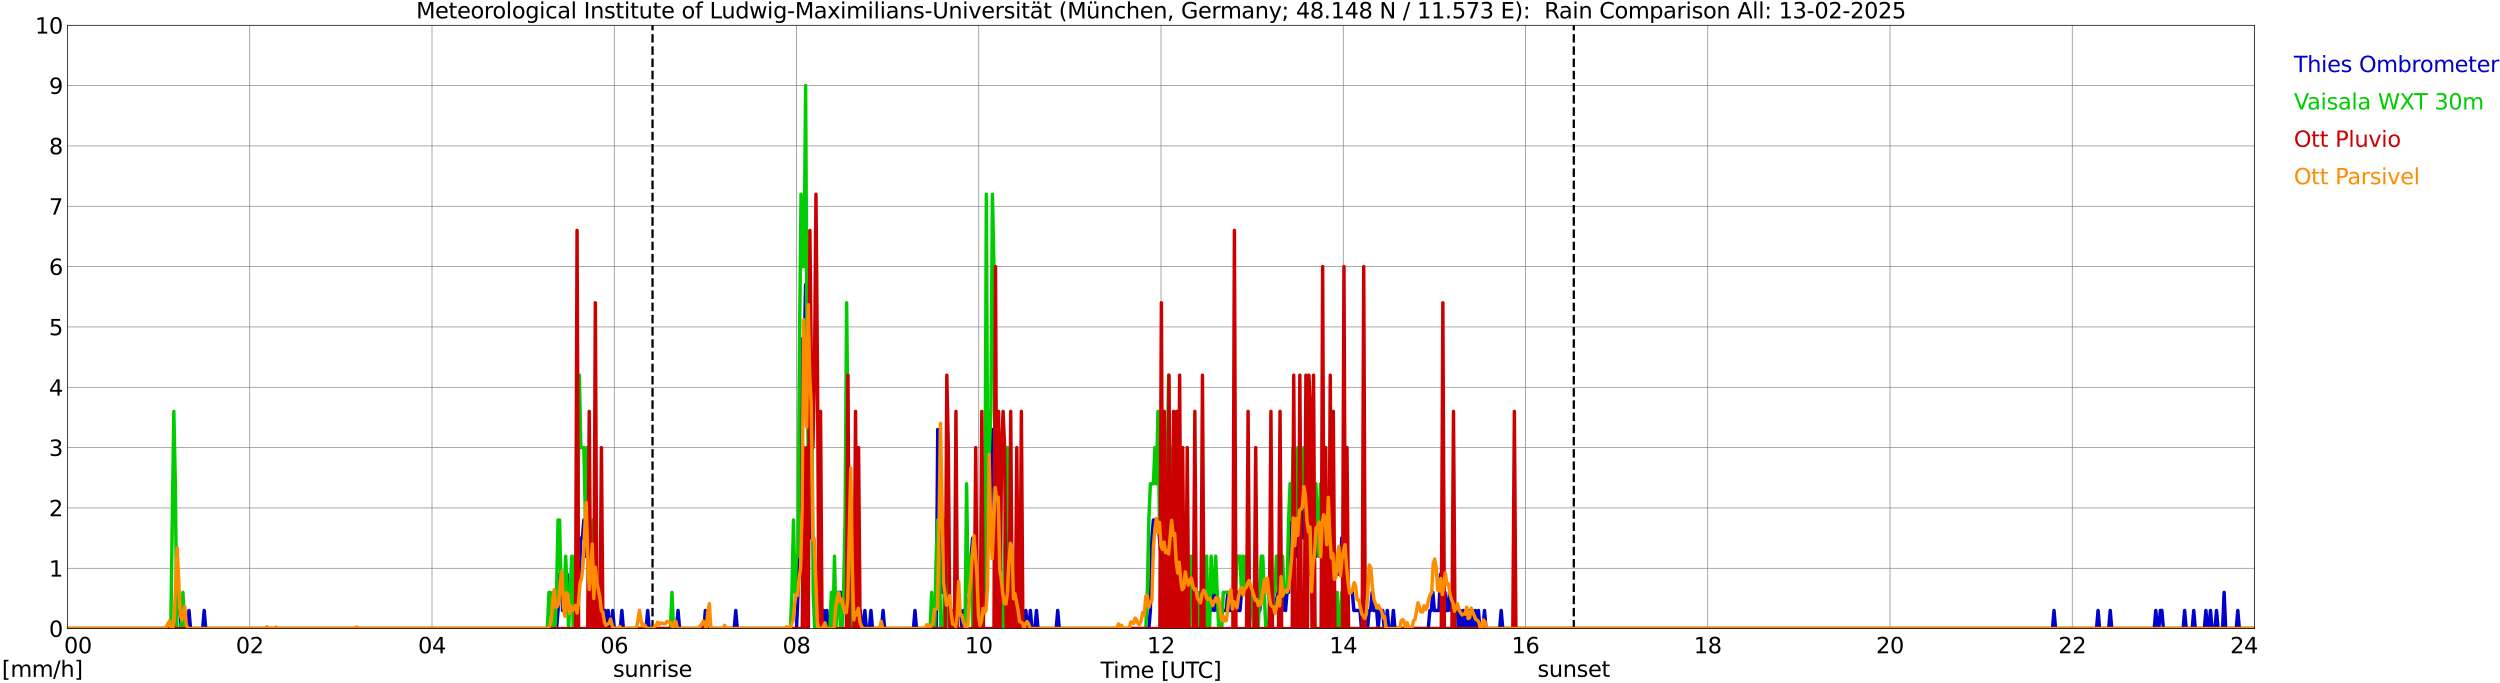 <?xml version="1.0" encoding="utf-8" standalone="no"?>
<!DOCTYPE svg PUBLIC "-//W3C//DTD SVG 1.1//EN"
  "http://www.w3.org/Graphics/SVG/1.1/DTD/svg11.dtd">
<svg xmlns:xlink="http://www.w3.org/1999/xlink" width="1085.4pt" height="296.64pt" viewBox="0 0 1085.4 296.64" xmlns="http://www.w3.org/2000/svg" version="1.1">
 <defs>
  <style type="text/css">*{stroke-linejoin: round; stroke-linecap: butt}</style>
 </defs>
 <g id="figure_1">
  <g id="patch_1">
   <path d="M 0 296.64 
L 1085.4 296.64 
L 1085.4 0 
L 0 0 
z
" style="fill: #ffffff"/>
  </g>
  <g id="axes_1">
   <g id="patch_2">
    <path d="M 29.306 272.909 
L 978.814 272.909 
L 978.814 10.976 
L 29.306 10.976 
z
" style="fill: #ffffff"/>
   </g>
   <g id="patch_3">
    <path d="M 979.165 272.909 
L 978.814 272.909 
L 978.814 10.976 
L 979.165 10.976 
z
" clip-path="url(#p47992005c8)" style="fill: #d3d3d3; opacity: 0.25; stroke: #d3d3d3; stroke-linejoin: miter"/>
   </g>
   <g id="matplotlib.axis_1">
    <g id="xtick_1">
     <g id="line2d_1">
      <path d="M 29.306 272.909 
L 29.306 10.976 
" clip-path="url(#p47992005c8)" style="fill: none; stroke: #808080; stroke-width: 0.3; stroke-linecap: square"/>
     </g>
     <g id="line2d_2"/>
     <g id="text_1">
      <!--    00 -->
      <g transform="translate(18.733 283.627) scale(0.095 -0.095)">
       <defs>
        <path id="DejaVuSans-20" transform="scale(0.016)"/>
        <path id="DejaVuSans-30" d="M 2034 4250 
Q 1547 4250 1301 3770 
Q 1056 3291 1056 2328 
Q 1056 1369 1301 889 
Q 1547 409 2034 409 
Q 2525 409 2770 889 
Q 3016 1369 3016 2328 
Q 3016 3291 2770 3770 
Q 2525 4250 2034 4250 
z
M 2034 4750 
Q 2819 4750 3233 4129 
Q 3647 3509 3647 2328 
Q 3647 1150 3233 529 
Q 2819 -91 2034 -91 
Q 1250 -91 836 529 
Q 422 1150 422 2328 
Q 422 3509 836 4129 
Q 1250 4750 2034 4750 
z
" transform="scale(0.016)"/>
       </defs>
       <use xlink:href="#DejaVuSans-20"/>
       <use xlink:href="#DejaVuSans-20" transform="translate(31.787 0)"/>
       <use xlink:href="#DejaVuSans-20" transform="translate(63.574 0)"/>
       <use xlink:href="#DejaVuSans-30" transform="translate(95.361 0)"/>
       <use xlink:href="#DejaVuSans-30" transform="translate(158.984 0)"/>
      </g>
     </g>
    </g>
    <g id="xtick_2">
     <g id="line2d_3">
      <path d="M 108.431 272.909 
L 108.431 10.976 
" clip-path="url(#p47992005c8)" style="fill: none; stroke: #808080; stroke-width: 0.3; stroke-linecap: square"/>
     </g>
     <g id="line2d_4"/>
     <g id="text_2">
      <!-- 02 -->
      <g transform="translate(102.387 283.627) scale(0.095 -0.095)">
       <defs>
        <path id="DejaVuSans-32" d="M 1228 531 
L 3431 531 
L 3431 0 
L 469 0 
L 469 531 
Q 828 903 1448 1529 
Q 2069 2156 2228 2338 
Q 2531 2678 2651 2914 
Q 2772 3150 2772 3378 
Q 2772 3750 2511 3984 
Q 2250 4219 1831 4219 
Q 1534 4219 1204 4116 
Q 875 4013 500 3803 
L 500 4441 
Q 881 4594 1212 4672 
Q 1544 4750 1819 4750 
Q 2544 4750 2975 4387 
Q 3406 4025 3406 3419 
Q 3406 3131 3298 2873 
Q 3191 2616 2906 2266 
Q 2828 2175 2409 1742 
Q 1991 1309 1228 531 
z
" transform="scale(0.016)"/>
       </defs>
       <use xlink:href="#DejaVuSans-30"/>
       <use xlink:href="#DejaVuSans-32" transform="translate(63.623 0)"/>
      </g>
     </g>
    </g>
    <g id="xtick_3">
     <g id="line2d_5">
      <path d="M 187.557 272.909 
L 187.557 10.976 
" clip-path="url(#p47992005c8)" style="fill: none; stroke: #808080; stroke-width: 0.3; stroke-linecap: square"/>
     </g>
     <g id="line2d_6"/>
     <g id="text_3">
      <!-- 04 -->
      <g transform="translate(181.513 283.627) scale(0.095 -0.095)">
       <defs>
        <path id="DejaVuSans-34" d="M 2419 4116 
L 825 1625 
L 2419 1625 
L 2419 4116 
z
M 2253 4666 
L 3047 4666 
L 3047 1625 
L 3713 1625 
L 3713 1100 
L 3047 1100 
L 3047 0 
L 2419 0 
L 2419 1100 
L 313 1100 
L 313 1709 
L 2253 4666 
z
" transform="scale(0.016)"/>
       </defs>
       <use xlink:href="#DejaVuSans-30"/>
       <use xlink:href="#DejaVuSans-34" transform="translate(63.623 0)"/>
      </g>
     </g>
    </g>
    <g id="xtick_4">
     <g id="line2d_7">
      <path d="M 266.683 272.909 
L 266.683 10.976 
" clip-path="url(#p47992005c8)" style="fill: none; stroke: #808080; stroke-width: 0.3; stroke-linecap: square"/>
     </g>
     <g id="line2d_8"/>
     <g id="text_4">
      <!-- 06 -->
      <g transform="translate(260.638 283.627) scale(0.095 -0.095)">
       <defs>
        <path id="DejaVuSans-36" d="M 2113 2584 
Q 1688 2584 1439 2293 
Q 1191 2003 1191 1497 
Q 1191 994 1439 701 
Q 1688 409 2113 409 
Q 2538 409 2786 701 
Q 3034 994 3034 1497 
Q 3034 2003 2786 2293 
Q 2538 2584 2113 2584 
z
M 3366 4563 
L 3366 3988 
Q 3128 4100 2886 4159 
Q 2644 4219 2406 4219 
Q 1781 4219 1451 3797 
Q 1122 3375 1075 2522 
Q 1259 2794 1537 2939 
Q 1816 3084 2150 3084 
Q 2853 3084 3261 2657 
Q 3669 2231 3669 1497 
Q 3669 778 3244 343 
Q 2819 -91 2113 -91 
Q 1303 -91 875 529 
Q 447 1150 447 2328 
Q 447 3434 972 4092 
Q 1497 4750 2381 4750 
Q 2619 4750 2861 4703 
Q 3103 4656 3366 4563 
z
" transform="scale(0.016)"/>
       </defs>
       <use xlink:href="#DejaVuSans-30"/>
       <use xlink:href="#DejaVuSans-36" transform="translate(63.623 0)"/>
      </g>
     </g>
    </g>
    <g id="xtick_5">
     <g id="line2d_9">
      <path d="M 345.808 272.909 
L 345.808 10.976 
" clip-path="url(#p47992005c8)" style="fill: none; stroke: #808080; stroke-width: 0.3; stroke-linecap: square"/>
     </g>
     <g id="line2d_10"/>
     <g id="text_5">
      <!-- 08 -->
      <g transform="translate(339.764 283.627) scale(0.095 -0.095)">
       <defs>
        <path id="DejaVuSans-38" d="M 2034 2216 
Q 1584 2216 1326 1975 
Q 1069 1734 1069 1313 
Q 1069 891 1326 650 
Q 1584 409 2034 409 
Q 2484 409 2743 651 
Q 3003 894 3003 1313 
Q 3003 1734 2745 1975 
Q 2488 2216 2034 2216 
z
M 1403 2484 
Q 997 2584 770 2862 
Q 544 3141 544 3541 
Q 544 4100 942 4425 
Q 1341 4750 2034 4750 
Q 2731 4750 3128 4425 
Q 3525 4100 3525 3541 
Q 3525 3141 3298 2862 
Q 3072 2584 2669 2484 
Q 3125 2378 3379 2068 
Q 3634 1759 3634 1313 
Q 3634 634 3220 271 
Q 2806 -91 2034 -91 
Q 1263 -91 848 271 
Q 434 634 434 1313 
Q 434 1759 690 2068 
Q 947 2378 1403 2484 
z
M 1172 3481 
Q 1172 3119 1398 2916 
Q 1625 2713 2034 2713 
Q 2441 2713 2670 2916 
Q 2900 3119 2900 3481 
Q 2900 3844 2670 4047 
Q 2441 4250 2034 4250 
Q 1625 4250 1398 4047 
Q 1172 3844 1172 3481 
z
" transform="scale(0.016)"/>
       </defs>
       <use xlink:href="#DejaVuSans-30"/>
       <use xlink:href="#DejaVuSans-38" transform="translate(63.623 0)"/>
      </g>
     </g>
    </g>
    <g id="xtick_6">
     <g id="line2d_11">
      <path d="M 424.934 272.909 
L 424.934 10.976 
" clip-path="url(#p47992005c8)" style="fill: none; stroke: #808080; stroke-width: 0.3; stroke-linecap: square"/>
     </g>
     <g id="line2d_12"/>
     <g id="text_6">
      <!-- 10 -->
      <g transform="translate(418.89 283.627) scale(0.095 -0.095)">
       <defs>
        <path id="DejaVuSans-31" d="M 794 531 
L 1825 531 
L 1825 4091 
L 703 3866 
L 703 4441 
L 1819 4666 
L 2450 4666 
L 2450 531 
L 3481 531 
L 3481 0 
L 794 0 
L 794 531 
z
" transform="scale(0.016)"/>
       </defs>
       <use xlink:href="#DejaVuSans-31"/>
       <use xlink:href="#DejaVuSans-30" transform="translate(63.623 0)"/>
      </g>
     </g>
    </g>
    <g id="xtick_7">
     <g id="line2d_13">
      <path d="M 504.06 272.909 
L 504.06 10.976 
" clip-path="url(#p47992005c8)" style="fill: none; stroke: #808080; stroke-width: 0.3; stroke-linecap: square"/>
     </g>
     <g id="line2d_14"/>
     <g id="text_7">
      <!-- 12 -->
      <g transform="translate(498.015 283.627) scale(0.095 -0.095)">
       <use xlink:href="#DejaVuSans-31"/>
       <use xlink:href="#DejaVuSans-32" transform="translate(63.623 0)"/>
      </g>
     </g>
    </g>
    <g id="xtick_8">
     <g id="line2d_15">
      <path d="M 583.185 272.909 
L 583.185 10.976 
" clip-path="url(#p47992005c8)" style="fill: none; stroke: #808080; stroke-width: 0.3; stroke-linecap: square"/>
     </g>
     <g id="line2d_16"/>
     <g id="text_8">
      <!-- 14 -->
      <g transform="translate(577.141 283.627) scale(0.095 -0.095)">
       <use xlink:href="#DejaVuSans-31"/>
       <use xlink:href="#DejaVuSans-34" transform="translate(63.623 0)"/>
      </g>
     </g>
    </g>
    <g id="xtick_9">
     <g id="line2d_17">
      <path d="M 662.311 272.909 
L 662.311 10.976 
" clip-path="url(#p47992005c8)" style="fill: none; stroke: #808080; stroke-width: 0.3; stroke-linecap: square"/>
     </g>
     <g id="line2d_18"/>
     <g id="text_9">
      <!-- 16 -->
      <g transform="translate(656.267 283.627) scale(0.095 -0.095)">
       <use xlink:href="#DejaVuSans-31"/>
       <use xlink:href="#DejaVuSans-36" transform="translate(63.623 0)"/>
      </g>
     </g>
    </g>
    <g id="xtick_10">
     <g id="line2d_19">
      <path d="M 741.437 272.909 
L 741.437 10.976 
" clip-path="url(#p47992005c8)" style="fill: none; stroke: #808080; stroke-width: 0.3; stroke-linecap: square"/>
     </g>
     <g id="line2d_20"/>
     <g id="text_10">
      <!-- 18 -->
      <g transform="translate(735.392 283.627) scale(0.095 -0.095)">
       <use xlink:href="#DejaVuSans-31"/>
       <use xlink:href="#DejaVuSans-38" transform="translate(63.623 0)"/>
      </g>
     </g>
    </g>
    <g id="xtick_11">
     <g id="line2d_21">
      <path d="M 820.562 272.909 
L 820.562 10.976 
" clip-path="url(#p47992005c8)" style="fill: none; stroke: #808080; stroke-width: 0.3; stroke-linecap: square"/>
     </g>
     <g id="line2d_22"/>
     <g id="text_11">
      <!-- 20 -->
      <g transform="translate(814.518 283.627) scale(0.095 -0.095)">
       <use xlink:href="#DejaVuSans-32"/>
       <use xlink:href="#DejaVuSans-30" transform="translate(63.623 0)"/>
      </g>
     </g>
    </g>
    <g id="xtick_12">
     <g id="line2d_23">
      <path d="M 899.688 272.909 
L 899.688 10.976 
" clip-path="url(#p47992005c8)" style="fill: none; stroke: #808080; stroke-width: 0.3; stroke-linecap: square"/>
     </g>
     <g id="line2d_24"/>
     <g id="text_12">
      <!-- 22 -->
      <g transform="translate(893.644 283.627) scale(0.095 -0.095)">
       <use xlink:href="#DejaVuSans-32"/>
       <use xlink:href="#DejaVuSans-32" transform="translate(63.623 0)"/>
      </g>
     </g>
    </g>
    <g id="xtick_13">
     <g id="line2d_25">
      <path d="M 978.814 272.909 
L 978.814 10.976 
" clip-path="url(#p47992005c8)" style="fill: none; stroke: #808080; stroke-width: 0.3; stroke-linecap: square"/>
     </g>
     <g id="line2d_26"/>
     <g id="text_13">
      <!-- 24    -->
      <g transform="translate(968.241 283.627) scale(0.095 -0.095)">
       <use xlink:href="#DejaVuSans-32"/>
       <use xlink:href="#DejaVuSans-34" transform="translate(63.623 0)"/>
       <use xlink:href="#DejaVuSans-20" transform="translate(127.246 0)"/>
       <use xlink:href="#DejaVuSans-20" transform="translate(159.033 0)"/>
       <use xlink:href="#DejaVuSans-20" transform="translate(190.82 0)"/>
      </g>
     </g>
    </g>
    <g id="text_14">
     <!-- Time [UTC] -->
     <g transform="translate(477.806 294.322) scale(0.095 -0.095)">
      <defs>
       <path id="DejaVuSans-54" d="M -19 4666 
L 3928 4666 
L 3928 4134 
L 2272 4134 
L 2272 0 
L 1638 0 
L 1638 4134 
L -19 4134 
L -19 4666 
z
" transform="scale(0.016)"/>
       <path id="DejaVuSans-69" d="M 603 3500 
L 1178 3500 
L 1178 0 
L 603 0 
L 603 3500 
z
M 603 4863 
L 1178 4863 
L 1178 4134 
L 603 4134 
L 603 4863 
z
" transform="scale(0.016)"/>
       <path id="DejaVuSans-6d" d="M 3328 2828 
Q 3544 3216 3844 3400 
Q 4144 3584 4550 3584 
Q 5097 3584 5394 3201 
Q 5691 2819 5691 2113 
L 5691 0 
L 5113 0 
L 5113 2094 
Q 5113 2597 4934 2840 
Q 4756 3084 4391 3084 
Q 3944 3084 3684 2787 
Q 3425 2491 3425 1978 
L 3425 0 
L 2847 0 
L 2847 2094 
Q 2847 2600 2669 2842 
Q 2491 3084 2119 3084 
Q 1678 3084 1418 2786 
Q 1159 2488 1159 1978 
L 1159 0 
L 581 0 
L 581 3500 
L 1159 3500 
L 1159 2956 
Q 1356 3278 1631 3431 
Q 1906 3584 2284 3584 
Q 2666 3584 2933 3390 
Q 3200 3197 3328 2828 
z
" transform="scale(0.016)"/>
       <path id="DejaVuSans-65" d="M 3597 1894 
L 3597 1613 
L 953 1613 
Q 991 1019 1311 708 
Q 1631 397 2203 397 
Q 2534 397 2845 478 
Q 3156 559 3463 722 
L 3463 178 
Q 3153 47 2828 -22 
Q 2503 -91 2169 -91 
Q 1331 -91 842 396 
Q 353 884 353 1716 
Q 353 2575 817 3079 
Q 1281 3584 2069 3584 
Q 2775 3584 3186 3129 
Q 3597 2675 3597 1894 
z
M 3022 2063 
Q 3016 2534 2758 2815 
Q 2500 3097 2075 3097 
Q 1594 3097 1305 2825 
Q 1016 2553 972 2059 
L 3022 2063 
z
" transform="scale(0.016)"/>
       <path id="DejaVuSans-5b" d="M 550 4863 
L 1875 4863 
L 1875 4416 
L 1125 4416 
L 1125 -397 
L 1875 -397 
L 1875 -844 
L 550 -844 
L 550 4863 
z
" transform="scale(0.016)"/>
       <path id="DejaVuSans-55" d="M 556 4666 
L 1191 4666 
L 1191 1831 
Q 1191 1081 1462 751 
Q 1734 422 2344 422 
Q 2950 422 3222 751 
Q 3494 1081 3494 1831 
L 3494 4666 
L 4128 4666 
L 4128 1753 
Q 4128 841 3676 375 
Q 3225 -91 2344 -91 
Q 1459 -91 1007 375 
Q 556 841 556 1753 
L 556 4666 
z
" transform="scale(0.016)"/>
       <path id="DejaVuSans-43" d="M 4122 4306 
L 4122 3641 
Q 3803 3938 3442 4084 
Q 3081 4231 2675 4231 
Q 1875 4231 1450 3742 
Q 1025 3253 1025 2328 
Q 1025 1406 1450 917 
Q 1875 428 2675 428 
Q 3081 428 3442 575 
Q 3803 722 4122 1019 
L 4122 359 
Q 3791 134 3420 21 
Q 3050 -91 2638 -91 
Q 1578 -91 968 557 
Q 359 1206 359 2328 
Q 359 3453 968 4101 
Q 1578 4750 2638 4750 
Q 3056 4750 3426 4639 
Q 3797 4528 4122 4306 
z
" transform="scale(0.016)"/>
       <path id="DejaVuSans-5d" d="M 1947 4863 
L 1947 -844 
L 622 -844 
L 622 -397 
L 1369 -397 
L 1369 4416 
L 622 4416 
L 622 4863 
L 1947 4863 
z
" transform="scale(0.016)"/>
      </defs>
      <use xlink:href="#DejaVuSans-54"/>
      <use xlink:href="#DejaVuSans-69" transform="translate(57.959 0)"/>
      <use xlink:href="#DejaVuSans-6d" transform="translate(85.742 0)"/>
      <use xlink:href="#DejaVuSans-65" transform="translate(183.154 0)"/>
      <use xlink:href="#DejaVuSans-20" transform="translate(244.678 0)"/>
      <use xlink:href="#DejaVuSans-5b" transform="translate(276.465 0)"/>
      <use xlink:href="#DejaVuSans-55" transform="translate(315.479 0)"/>
      <use xlink:href="#DejaVuSans-54" transform="translate(388.672 0)"/>
      <use xlink:href="#DejaVuSans-43" transform="translate(443.881 0)"/>
      <use xlink:href="#DejaVuSans-5d" transform="translate(513.705 0)"/>
     </g>
    </g>
   </g>
   <g id="matplotlib.axis_2">
    <g id="ytick_1">
     <g id="line2d_27">
      <path d="M 29.306 272.909 
L 978.814 272.909 
" clip-path="url(#p47992005c8)" style="fill: none; stroke: #808080; stroke-width: 0.3; stroke-linecap: square"/>
     </g>
     <g id="line2d_28"/>
     <g id="text_15">
      <!-- 0 -->
      <g transform="translate(21.261 276.518) scale(0.095 -0.095)">
       <use xlink:href="#DejaVuSans-30"/>
      </g>
     </g>
    </g>
    <g id="ytick_2">
     <g id="line2d_29">
      <path d="M 29.306 246.715 
L 978.814 246.715 
" clip-path="url(#p47992005c8)" style="fill: none; stroke: #808080; stroke-width: 0.3; stroke-linecap: square"/>
     </g>
     <g id="line2d_30"/>
     <g id="text_16">
      <!-- 1 -->
      <g transform="translate(21.261 250.325) scale(0.095 -0.095)">
       <use xlink:href="#DejaVuSans-31"/>
      </g>
     </g>
    </g>
    <g id="ytick_3">
     <g id="line2d_31">
      <path d="M 29.306 220.522 
L 978.814 220.522 
" clip-path="url(#p47992005c8)" style="fill: none; stroke: #808080; stroke-width: 0.3; stroke-linecap: square"/>
     </g>
     <g id="line2d_32"/>
     <g id="text_17">
      <!-- 2 -->
      <g transform="translate(21.261 224.131) scale(0.095 -0.095)">
       <use xlink:href="#DejaVuSans-32"/>
      </g>
     </g>
    </g>
    <g id="ytick_4">
     <g id="line2d_33">
      <path d="M 29.306 194.329 
L 978.814 194.329 
" clip-path="url(#p47992005c8)" style="fill: none; stroke: #808080; stroke-width: 0.3; stroke-linecap: square"/>
     </g>
     <g id="line2d_34"/>
     <g id="text_18">
      <!-- 3 -->
      <g transform="translate(21.261 197.938) scale(0.095 -0.095)">
       <defs>
        <path id="DejaVuSans-33" d="M 2597 2516 
Q 3050 2419 3304 2112 
Q 3559 1806 3559 1356 
Q 3559 666 3084 287 
Q 2609 -91 1734 -91 
Q 1441 -91 1130 -33 
Q 819 25 488 141 
L 488 750 
Q 750 597 1062 519 
Q 1375 441 1716 441 
Q 2309 441 2620 675 
Q 2931 909 2931 1356 
Q 2931 1769 2642 2001 
Q 2353 2234 1838 2234 
L 1294 2234 
L 1294 2753 
L 1863 2753 
Q 2328 2753 2575 2939 
Q 2822 3125 2822 3475 
Q 2822 3834 2567 4026 
Q 2313 4219 1838 4219 
Q 1578 4219 1281 4162 
Q 984 4106 628 3988 
L 628 4550 
Q 988 4650 1302 4700 
Q 1616 4750 1894 4750 
Q 2613 4750 3031 4423 
Q 3450 4097 3450 3541 
Q 3450 3153 3228 2886 
Q 3006 2619 2597 2516 
z
" transform="scale(0.016)"/>
       </defs>
       <use xlink:href="#DejaVuSans-33"/>
      </g>
     </g>
    </g>
    <g id="ytick_5">
     <g id="line2d_35">
      <path d="M 29.306 168.136 
L 978.814 168.136 
" clip-path="url(#p47992005c8)" style="fill: none; stroke: #808080; stroke-width: 0.3; stroke-linecap: square"/>
     </g>
     <g id="line2d_36"/>
     <g id="text_19">
      <!-- 4 -->
      <g transform="translate(21.261 171.745) scale(0.095 -0.095)">
       <use xlink:href="#DejaVuSans-34"/>
      </g>
     </g>
    </g>
    <g id="ytick_6">
     <g id="line2d_37">
      <path d="M 29.306 141.942 
L 978.814 141.942 
" clip-path="url(#p47992005c8)" style="fill: none; stroke: #808080; stroke-width: 0.3; stroke-linecap: square"/>
     </g>
     <g id="line2d_38"/>
     <g id="text_20">
      <!-- 5 -->
      <g transform="translate(21.261 145.551) scale(0.095 -0.095)">
       <defs>
        <path id="DejaVuSans-35" d="M 691 4666 
L 3169 4666 
L 3169 4134 
L 1269 4134 
L 1269 2991 
Q 1406 3038 1543 3061 
Q 1681 3084 1819 3084 
Q 2600 3084 3056 2656 
Q 3513 2228 3513 1497 
Q 3513 744 3044 326 
Q 2575 -91 1722 -91 
Q 1428 -91 1123 -41 
Q 819 9 494 109 
L 494 744 
Q 775 591 1075 516 
Q 1375 441 1709 441 
Q 2250 441 2565 725 
Q 2881 1009 2881 1497 
Q 2881 1984 2565 2268 
Q 2250 2553 1709 2553 
Q 1456 2553 1204 2497 
Q 953 2441 691 2322 
L 691 4666 
z
" transform="scale(0.016)"/>
       </defs>
       <use xlink:href="#DejaVuSans-35"/>
      </g>
     </g>
    </g>
    <g id="ytick_7">
     <g id="line2d_39">
      <path d="M 29.306 115.749 
L 978.814 115.749 
" clip-path="url(#p47992005c8)" style="fill: none; stroke: #808080; stroke-width: 0.3; stroke-linecap: square"/>
     </g>
     <g id="line2d_40"/>
     <g id="text_21">
      <!-- 6 -->
      <g transform="translate(21.261 119.358) scale(0.095 -0.095)">
       <use xlink:href="#DejaVuSans-36"/>
      </g>
     </g>
    </g>
    <g id="ytick_8">
     <g id="line2d_41">
      <path d="M 29.306 89.556 
L 978.814 89.556 
" clip-path="url(#p47992005c8)" style="fill: none; stroke: #808080; stroke-width: 0.3; stroke-linecap: square"/>
     </g>
     <g id="line2d_42"/>
     <g id="text_22">
      <!-- 7 -->
      <g transform="translate(21.261 93.165) scale(0.095 -0.095)">
       <defs>
        <path id="DejaVuSans-37" d="M 525 4666 
L 3525 4666 
L 3525 4397 
L 1831 0 
L 1172 0 
L 2766 4134 
L 525 4134 
L 525 4666 
z
" transform="scale(0.016)"/>
       </defs>
       <use xlink:href="#DejaVuSans-37"/>
      </g>
     </g>
    </g>
    <g id="ytick_9">
     <g id="line2d_43">
      <path d="M 29.306 63.362 
L 978.814 63.362 
" clip-path="url(#p47992005c8)" style="fill: none; stroke: #808080; stroke-width: 0.3; stroke-linecap: square"/>
     </g>
     <g id="line2d_44"/>
     <g id="text_23">
      <!-- 8 -->
      <g transform="translate(21.261 66.972) scale(0.095 -0.095)">
       <use xlink:href="#DejaVuSans-38"/>
      </g>
     </g>
    </g>
    <g id="ytick_10">
     <g id="line2d_45">
      <path d="M 29.306 37.169 
L 978.814 37.169 
" clip-path="url(#p47992005c8)" style="fill: none; stroke: #808080; stroke-width: 0.3; stroke-linecap: square"/>
     </g>
     <g id="line2d_46"/>
     <g id="text_24">
      <!-- 9 -->
      <g transform="translate(21.261 40.778) scale(0.095 -0.095)">
       <defs>
        <path id="DejaVuSans-39" d="M 703 97 
L 703 672 
Q 941 559 1184 500 
Q 1428 441 1663 441 
Q 2288 441 2617 861 
Q 2947 1281 2994 2138 
Q 2813 1869 2534 1725 
Q 2256 1581 1919 1581 
Q 1219 1581 811 2004 
Q 403 2428 403 3163 
Q 403 3881 828 4315 
Q 1253 4750 1959 4750 
Q 2769 4750 3195 4129 
Q 3622 3509 3622 2328 
Q 3622 1225 3098 567 
Q 2575 -91 1691 -91 
Q 1453 -91 1209 -44 
Q 966 3 703 97 
z
M 1959 2075 
Q 2384 2075 2632 2365 
Q 2881 2656 2881 3163 
Q 2881 3666 2632 3958 
Q 2384 4250 1959 4250 
Q 1534 4250 1286 3958 
Q 1038 3666 1038 3163 
Q 1038 2656 1286 2365 
Q 1534 2075 1959 2075 
z
" transform="scale(0.016)"/>
       </defs>
       <use xlink:href="#DejaVuSans-39"/>
      </g>
     </g>
    </g>
    <g id="ytick_11">
     <g id="line2d_47">
      <path d="M 29.306 10.976 
L 978.814 10.976 
" clip-path="url(#p47992005c8)" style="fill: none; stroke: #808080; stroke-width: 0.3; stroke-linecap: square"/>
     </g>
     <g id="line2d_48"/>
     <g id="text_25">
      <!-- 10 -->
      <g transform="translate(15.217 14.585) scale(0.095 -0.095)">
       <use xlink:href="#DejaVuSans-31"/>
       <use xlink:href="#DejaVuSans-30" transform="translate(63.623 0)"/>
      </g>
     </g>
    </g>
   </g>
   <g id="line2d_49">
    <path d="M 283.299 272.909 
L 283.299 10.976 
" clip-path="url(#p47992005c8)" style="fill: none; stroke-dasharray: 3.7,1.6; stroke-dashoffset: 0; stroke: #000000"/>
   </g>
   <g id="line2d_50">
    <path d="M 683.279 272.909 
L 683.279 10.976 
" clip-path="url(#p47992005c8)" style="fill: none; stroke-dasharray: 3.7,1.6; stroke-dashoffset: 0; stroke: #000000"/>
   </g>
   <g id="line2d_51">
    <path d="M 29.306 272.909 
L 76.122 272.909 
L 76.781 265.051 
L 78.1 265.051 
L 78.759 272.909 
L 79.419 265.051 
L 80.078 265.051 
L 80.737 272.909 
L 81.397 272.909 
L 82.056 265.051 
L 82.716 272.909 
L 87.991 272.909 
L 88.65 265.051 
L 89.309 272.909 
L 241.626 272.909 
L 242.286 265.051 
L 242.945 249.335 
L 243.604 249.335 
L 244.264 265.051 
L 245.583 249.335 
L 246.242 249.335 
L 246.901 265.051 
L 248.88 265.051 
L 249.539 257.193 
L 250.198 265.051 
L 251.517 249.335 
L 252.176 233.619 
L 252.836 233.619 
L 253.495 225.761 
L 254.155 241.477 
L 255.473 241.477 
L 256.133 249.335 
L 256.792 249.335 
L 257.451 241.477 
L 258.111 249.335 
L 258.77 249.335 
L 259.43 265.051 
L 260.089 257.193 
L 260.748 257.193 
L 261.408 272.909 
L 262.067 265.051 
L 262.726 265.051 
L 263.386 272.909 
L 264.045 265.051 
L 264.705 272.909 
L 265.364 272.909 
L 266.023 265.051 
L 266.683 272.909 
L 269.32 272.909 
L 269.98 265.051 
L 270.639 272.909 
L 280.53 272.909 
L 281.189 265.051 
L 281.849 272.909 
L 293.717 272.909 
L 294.377 265.051 
L 295.036 272.909 
L 305.586 272.909 
L 306.246 265.051 
L 306.905 272.909 
L 318.774 272.909 
L 319.433 265.051 
L 320.093 272.909 
L 345.808 272.909 
L 346.468 257.193 
L 347.127 217.903 
L 347.787 147.181 
L 348.446 155.039 
L 349.105 155.039 
L 349.765 123.607 
L 351.083 170.755 
L 351.743 217.903 
L 352.402 233.619 
L 353.062 233.619 
L 353.721 257.193 
L 354.38 265.051 
L 355.04 265.051 
L 355.699 272.909 
L 356.359 265.051 
L 357.018 272.909 
L 357.677 265.051 
L 358.337 272.909 
L 358.996 265.051 
L 359.655 272.909 
L 361.634 272.909 
L 362.293 265.051 
L 363.612 265.051 
L 364.271 257.193 
L 364.93 257.193 
L 365.59 265.051 
L 366.249 265.051 
L 366.909 257.193 
L 367.568 225.761 
L 368.227 210.045 
L 369.546 257.193 
L 370.206 265.051 
L 370.865 265.051 
L 371.524 257.193 
L 372.184 272.909 
L 372.843 265.051 
L 373.502 265.051 
L 374.162 272.909 
L 374.821 272.909 
L 375.481 265.051 
L 376.14 272.909 
L 377.459 272.909 
L 378.118 265.051 
L 378.777 272.909 
L 382.734 272.909 
L 383.393 265.051 
L 384.053 272.909 
L 396.581 272.909 
L 397.24 265.051 
L 397.899 272.909 
L 406.471 272.909 
L 407.131 186.471 
L 407.79 225.761 
L 408.45 249.335 
L 409.109 257.193 
L 410.428 257.193 
L 411.087 249.335 
L 411.746 265.051 
L 413.065 265.051 
L 413.725 272.909 
L 415.043 257.193 
L 415.703 265.051 
L 417.022 265.051 
L 417.681 272.909 
L 418.34 265.051 
L 419 272.909 
L 419.659 272.909 
L 420.978 257.193 
L 421.637 241.477 
L 422.297 233.619 
L 422.956 249.335 
L 423.615 249.335 
L 424.275 265.051 
L 426.912 265.051 
L 427.572 257.193 
L 428.231 225.761 
L 428.89 210.045 
L 429.55 233.619 
L 430.209 217.903 
L 430.869 186.471 
L 431.528 202.187 
L 432.187 210.045 
L 432.847 233.619 
L 433.506 249.335 
L 434.165 249.335 
L 434.825 257.193 
L 436.803 257.193 
L 437.462 233.619 
L 438.122 225.761 
L 438.781 249.335 
L 439.44 249.335 
L 440.1 257.193 
L 440.759 257.193 
L 441.419 265.051 
L 442.737 265.051 
L 443.397 272.909 
L 444.056 265.051 
L 444.716 272.909 
L 445.375 265.051 
L 446.034 272.909 
L 446.694 272.909 
L 447.353 265.051 
L 448.012 272.909 
L 449.331 272.909 
L 449.991 265.051 
L 450.65 272.909 
L 458.563 272.909 
L 459.222 265.051 
L 459.881 272.909 
L 498.785 272.909 
L 499.444 265.051 
L 500.103 233.619 
L 500.763 225.761 
L 502.741 225.761 
L 504.06 241.477 
L 504.719 225.761 
L 505.379 241.477 
L 506.697 225.761 
L 508.675 225.761 
L 510.654 249.335 
L 511.313 241.477 
L 511.972 249.335 
L 514.61 249.335 
L 515.269 257.193 
L 515.929 249.335 
L 517.907 249.335 
L 518.566 265.051 
L 519.226 257.193 
L 519.885 265.051 
L 520.544 265.051 
L 521.204 257.193 
L 525.16 257.193 
L 525.819 265.051 
L 526.479 257.193 
L 527.138 265.051 
L 527.797 257.193 
L 528.457 265.051 
L 532.413 265.051 
L 533.073 257.193 
L 533.732 265.051 
L 534.391 265.051 
L 535.051 257.193 
L 535.71 265.051 
L 536.369 265.051 
L 537.029 257.193 
L 537.688 265.051 
L 538.348 265.051 
L 539.666 249.335 
L 540.326 257.193 
L 543.623 257.193 
L 544.282 265.051 
L 544.941 257.193 
L 545.601 265.051 
L 546.26 257.193 
L 546.919 265.051 
L 548.238 249.335 
L 548.898 257.193 
L 550.876 257.193 
L 551.535 265.051 
L 552.195 265.051 
L 552.854 257.193 
L 553.513 265.051 
L 554.173 265.051 
L 554.832 257.193 
L 555.491 265.051 
L 556.151 257.193 
L 556.81 265.051 
L 557.47 257.193 
L 558.129 265.051 
L 558.788 257.193 
L 559.448 257.193 
L 560.766 225.761 
L 561.426 233.619 
L 562.085 233.619 
L 562.745 241.477 
L 564.063 210.045 
L 564.723 217.903 
L 565.382 217.903 
L 566.042 233.619 
L 566.701 225.761 
L 567.36 225.761 
L 568.02 233.619 
L 568.679 249.335 
L 569.998 233.619 
L 570.657 233.619 
L 571.317 241.477 
L 571.976 233.619 
L 572.635 241.477 
L 573.295 241.477 
L 574.613 225.761 
L 575.273 241.477 
L 578.57 241.477 
L 579.229 249.335 
L 581.867 249.335 
L 582.526 233.619 
L 583.185 257.193 
L 583.845 249.335 
L 584.504 257.193 
L 587.142 257.193 
L 587.801 265.051 
L 590.439 265.051 
L 591.098 272.909 
L 591.757 265.051 
L 592.417 265.051 
L 593.076 272.909 
L 593.736 272.909 
L 594.395 265.051 
L 595.054 265.051 
L 595.714 257.193 
L 596.373 265.051 
L 597.692 265.051 
L 598.351 272.909 
L 599.011 265.051 
L 600.329 265.051 
L 600.989 272.909 
L 601.648 272.909 
L 602.307 265.051 
L 602.967 272.909 
L 604.286 272.909 
L 604.945 265.051 
L 605.604 272.909 
L 620.111 272.909 
L 620.77 265.051 
L 621.429 265.051 
L 622.089 257.193 
L 622.748 265.051 
L 624.726 265.051 
L 625.386 249.335 
L 626.045 257.193 
L 627.364 257.193 
L 628.023 265.051 
L 628.683 265.051 
L 629.342 257.193 
L 630.001 265.051 
L 632.639 265.051 
L 633.298 272.909 
L 633.958 265.051 
L 634.617 272.909 
L 635.276 265.051 
L 635.936 272.909 
L 636.595 265.051 
L 637.255 272.909 
L 637.914 265.051 
L 638.573 272.909 
L 639.233 265.051 
L 639.892 272.909 
L 640.552 265.051 
L 641.211 272.909 
L 641.87 265.051 
L 642.53 272.909 
L 643.848 272.909 
L 644.508 265.051 
L 645.167 272.909 
L 651.102 272.909 
L 651.761 265.051 
L 652.42 272.909 
L 891.116 272.909 
L 891.775 265.051 
L 892.435 272.909 
L 910.238 272.909 
L 910.898 265.051 
L 911.557 272.909 
L 915.513 272.909 
L 916.173 265.051 
L 916.832 272.909 
L 935.295 272.909 
L 935.954 265.051 
L 936.613 272.909 
L 937.273 272.909 
L 937.932 265.051 
L 938.592 265.051 
L 939.251 272.909 
L 947.823 272.909 
L 948.482 265.051 
L 949.142 272.909 
L 951.779 272.909 
L 952.438 265.051 
L 953.098 272.909 
L 957.054 272.909 
L 957.714 265.051 
L 958.373 272.909 
L 959.032 272.909 
L 959.692 265.051 
L 960.351 272.909 
L 961.67 272.909 
L 962.329 265.051 
L 962.989 272.909 
L 964.967 272.909 
L 965.626 257.193 
L 966.285 272.909 
L 970.901 272.909 
L 971.561 265.051 
L 972.22 272.909 
L 978.154 272.909 
L 978.154 272.909 
" clip-path="url(#p47992005c8)" style="fill: none; stroke: #0000cc; stroke-width: 1.5; stroke-linecap: square"/>
   </g>
   <g id="line2d_52">
    <path d="M 29.306 272.909 
L 74.144 272.909 
L 75.462 178.613 
L 76.122 210.045 
L 76.781 272.909 
L 78.759 272.909 
L 79.419 257.193 
L 80.078 272.909 
L 237.67 272.909 
L 238.329 257.193 
L 238.989 257.193 
L 239.648 272.909 
L 240.308 257.193 
L 240.967 272.909 
L 241.626 257.193 
L 242.286 225.761 
L 242.945 225.761 
L 243.604 257.193 
L 244.923 257.193 
L 245.583 241.477 
L 246.901 272.909 
L 248.22 241.477 
L 248.88 272.909 
L 249.539 241.477 
L 250.198 272.909 
L 250.858 225.761 
L 251.517 162.897 
L 252.176 194.329 
L 253.495 194.329 
L 254.155 225.761 
L 254.814 194.329 
L 255.473 194.329 
L 256.133 257.193 
L 257.451 225.761 
L 258.111 257.193 
L 259.43 257.193 
L 260.089 272.909 
L 291.08 272.909 
L 291.739 257.193 
L 292.399 272.909 
L 343.171 272.909 
L 343.83 257.193 
L 344.49 225.761 
L 345.149 257.193 
L 345.808 241.477 
L 346.468 241.477 
L 347.127 147.181 
L 347.787 84.317 
L 348.446 115.749 
L 349.105 115.749 
L 349.765 37.169 
L 350.424 162.897 
L 351.083 210.045 
L 351.743 194.329 
L 352.402 162.897 
L 353.062 257.193 
L 353.721 272.909 
L 360.315 272.909 
L 360.974 257.193 
L 361.634 272.909 
L 362.293 241.477 
L 362.952 272.909 
L 363.612 257.193 
L 364.271 257.193 
L 364.93 272.909 
L 365.59 272.909 
L 366.249 257.193 
L 366.909 225.761 
L 367.568 131.465 
L 368.227 194.329 
L 369.546 257.193 
L 370.206 272.909 
L 403.834 272.909 
L 404.493 257.193 
L 405.153 272.909 
L 405.812 272.909 
L 406.471 241.477 
L 407.131 225.761 
L 407.79 241.477 
L 408.45 272.909 
L 409.768 272.909 
L 410.428 225.761 
L 411.087 272.909 
L 414.384 272.909 
L 415.043 241.477 
L 415.703 272.909 
L 419 272.909 
L 419.659 210.045 
L 420.318 257.193 
L 420.978 241.477 
L 421.637 241.477 
L 422.297 272.909 
L 426.912 272.909 
L 427.572 241.477 
L 428.231 84.317 
L 428.89 225.761 
L 429.55 194.329 
L 430.209 178.613 
L 430.869 84.317 
L 431.528 115.749 
L 432.187 225.761 
L 434.165 272.909 
L 435.484 272.909 
L 436.803 210.045 
L 437.462 194.329 
L 438.122 241.477 
L 439.44 241.477 
L 440.1 257.193 
L 440.759 257.193 
L 441.419 272.909 
L 497.466 272.909 
L 498.125 257.193 
L 498.785 225.761 
L 499.444 210.045 
L 500.763 210.045 
L 501.422 194.329 
L 502.082 210.045 
L 502.741 178.613 
L 503.4 225.761 
L 504.06 210.045 
L 504.719 225.761 
L 505.379 194.329 
L 506.038 210.045 
L 506.697 210.045 
L 507.357 162.897 
L 508.016 210.045 
L 508.675 194.329 
L 509.335 225.761 
L 509.994 210.045 
L 510.654 210.045 
L 511.313 257.193 
L 511.972 241.477 
L 514.61 241.477 
L 515.269 257.193 
L 515.929 257.193 
L 516.588 272.909 
L 517.247 241.477 
L 517.907 257.193 
L 519.885 257.193 
L 520.544 272.909 
L 521.204 257.193 
L 521.863 257.193 
L 522.522 272.909 
L 523.182 272.909 
L 523.841 241.477 
L 524.501 272.909 
L 525.16 272.909 
L 525.819 241.477 
L 526.479 257.193 
L 527.138 257.193 
L 527.797 241.477 
L 529.116 272.909 
L 530.435 272.909 
L 531.094 257.193 
L 536.369 257.193 
L 537.029 241.477 
L 538.348 241.477 
L 539.007 257.193 
L 539.666 241.477 
L 540.326 257.193 
L 540.985 241.477 
L 542.304 272.909 
L 542.963 257.193 
L 543.623 257.193 
L 544.282 272.909 
L 544.941 257.193 
L 545.601 272.909 
L 546.26 272.909 
L 547.579 241.477 
L 548.238 241.477 
L 549.557 272.909 
L 550.876 272.909 
L 551.535 241.477 
L 552.195 272.909 
L 552.854 257.193 
L 553.513 257.193 
L 554.173 241.477 
L 554.832 241.477 
L 556.151 272.909 
L 556.81 241.477 
L 557.47 257.193 
L 558.788 257.193 
L 559.448 225.761 
L 560.107 210.045 
L 560.766 225.761 
L 561.426 194.329 
L 562.085 225.761 
L 562.745 225.761 
L 563.404 194.329 
L 564.063 225.761 
L 564.723 210.045 
L 565.382 210.045 
L 566.042 194.329 
L 566.701 225.761 
L 567.36 210.045 
L 568.02 241.477 
L 568.679 194.329 
L 569.338 225.761 
L 569.998 210.045 
L 570.657 241.477 
L 571.317 210.045 
L 572.635 241.477 
L 573.295 210.045 
L 573.954 241.477 
L 574.613 225.761 
L 575.273 194.329 
L 575.932 257.193 
L 576.592 241.477 
L 577.251 241.477 
L 577.91 257.193 
L 578.57 257.193 
L 579.229 272.909 
L 579.889 272.909 
L 580.548 257.193 
L 581.207 272.909 
L 581.867 272.909 
L 582.526 257.193 
L 583.185 272.909 
L 583.845 257.193 
L 584.504 272.909 
L 978.154 272.909 
L 978.154 272.909 
" clip-path="url(#p47992005c8)" style="fill: none; stroke: #00cc00; stroke-width: 1.5; stroke-linecap: square"/>
   </g>
   <g id="line2d_53">
    <path d="M 29.899 272.909 
L 249.88 272.909 
L 250.539 100.033 
L 251.198 272.909 
L 255.166 272.909 
L 255.825 178.613 
L 256.484 272.909 
L 257.814 272.909 
L 258.473 131.465 
L 259.133 272.909 
L 260.452 272.909 
L 261.111 194.329 
L 261.77 272.909 
L 348.314 272.909 
L 348.973 194.329 
L 349.633 272.909 
L 350.292 194.329 
L 350.952 272.909 
L 351.611 100.033 
L 352.27 162.897 
L 352.93 194.329 
L 353.6 162.897 
L 354.26 84.317 
L 354.919 162.897 
L 355.578 272.909 
L 356.238 178.613 
L 356.897 272.909 
L 367.469 272.909 
L 368.128 162.897 
L 368.788 272.909 
L 370.766 272.909 
L 371.436 178.613 
L 372.096 272.909 
L 372.755 194.329 
L 373.415 272.909 
L 410.406 272.909 
L 411.065 162.897 
L 411.725 194.329 
L 412.384 272.909 
L 414.373 272.909 
L 415.032 178.613 
L 415.692 272.909 
L 422.956 272.909 
L 423.615 194.329 
L 424.275 272.909 
L 425.604 272.909 
L 426.264 178.613 
L 426.923 272.909 
L 431.55 272.909 
L 432.209 115.749 
L 432.869 272.909 
L 433.528 178.613 
L 434.187 272.909 
L 434.847 194.329 
L 435.506 178.613 
L 436.166 194.329 
L 436.836 272.909 
L 438.155 272.909 
L 438.814 178.613 
L 439.473 272.909 
L 440.792 272.909 
L 441.452 194.329 
L 442.122 272.909 
L 442.781 272.909 
L 443.441 178.613 
L 444.1 272.909 
L 503.565 272.909 
L 504.225 131.465 
L 504.884 272.909 
L 505.543 178.613 
L 506.203 272.909 
L 506.862 272.909 
L 507.522 162.897 
L 508.181 272.909 
L 508.851 272.909 
L 509.511 178.613 
L 510.17 272.909 
L 510.829 178.613 
L 511.489 272.909 
L 512.148 162.897 
L 512.808 272.909 
L 513.467 194.329 
L 514.126 272.909 
L 514.797 272.909 
L 515.456 194.329 
L 516.115 272.909 
L 518.094 272.909 
L 518.753 178.613 
L 519.412 272.909 
L 521.401 272.909 
L 522.061 162.897 
L 522.72 272.909 
L 535.27 272.909 
L 535.93 100.033 
L 536.589 272.909 
L 541.216 272.909 
L 541.875 178.613 
L 542.535 272.909 
L 544.513 272.909 
L 545.172 194.329 
L 545.843 272.909 
L 551.118 272.909 
L 551.788 178.613 
L 552.447 272.909 
L 555.085 272.909 
L 555.744 178.613 
L 556.404 272.909 
L 561.03 272.909 
L 561.69 162.897 
L 562.349 272.909 
L 563.668 272.909 
L 564.338 162.897 
L 564.998 272.909 
L 566.316 272.909 
L 566.976 162.897 
L 567.635 272.909 
L 568.294 162.897 
L 568.954 178.613 
L 569.613 272.909 
L 570.284 162.897 
L 570.943 272.909 
L 573.58 272.909 
L 574.24 115.749 
L 574.899 272.909 
L 575.559 194.329 
L 576.218 272.909 
L 576.888 272.909 
L 577.548 162.897 
L 578.207 272.909 
L 578.866 178.613 
L 579.526 272.909 
L 582.834 272.909 
L 583.493 115.749 
L 584.153 272.909 
L 584.812 194.329 
L 585.471 272.909 
L 591.417 272.909 
L 592.076 115.749 
L 592.735 272.909 
L 625.759 272.909 
L 626.43 131.465 
L 627.089 272.909 
L 630.386 272.909 
L 631.045 178.613 
L 631.705 272.909 
L 656.805 272.909 
L 657.476 178.613 
L 658.135 272.909 
L 978.506 272.909 
L 978.506 272.909 
" clip-path="url(#p47992005c8)" style="fill: none; stroke: #cc0000; stroke-width: 1.5; stroke-linecap: square"/>
   </g>
   <g id="line2d_54">
    <path d="M 29.383 272.909 
L 71.638 272.909 
L 72.297 272.018 
L 73.627 269.451 
L 74.287 272.909 
L 74.946 272.909 
L 75.605 269.661 
L 76.924 237.784 
L 78.243 266.622 
L 78.902 269.242 
L 80.221 263.296 
L 80.88 271.206 
L 81.54 272.909 
L 115.212 272.909 
L 115.871 272.123 
L 116.531 272.909 
L 119.168 272.909 
L 119.828 272.254 
L 120.487 272.909 
L 154.159 272.909 
L 154.819 272.202 
L 155.478 272.909 
L 238 272.909 
L 238.659 271.625 
L 239.318 269.399 
L 239.978 260.781 
L 240.637 256.014 
L 241.297 263.715 
L 241.956 263.374 
L 242.615 261.803 
L 243.275 251.797 
L 243.945 248.078 
L 244.605 263.322 
L 245.264 267.539 
L 245.923 257.298 
L 246.583 258.083 
L 247.242 266.387 
L 247.901 263.165 
L 248.561 265.025 
L 249.22 263.689 
L 249.88 262.824 
L 250.539 266.151 
L 251.198 261.227 
L 251.858 253.028 
L 252.517 250.959 
L 253.187 244.568 
L 253.847 229.952 
L 254.506 218.139 
L 255.166 242.289 
L 255.825 255.909 
L 256.484 248.313 
L 257.144 236.186 
L 257.803 259.838 
L 258.463 246.27 
L 259.122 252.609 
L 260.441 259.498 
L 261.1 265.129 
L 261.759 265.889 
L 262.43 270.106 
L 263.089 271.521 
L 263.749 270.997 
L 264.408 270.63 
L 265.067 268.77 
L 265.727 271.468 
L 266.386 272.909 
L 268.364 272.909 
L 269.024 271.966 
L 269.683 272.909 
L 276.288 272.909 
L 276.947 269.451 
L 277.607 264.998 
L 278.266 268.901 
L 278.925 271.809 
L 279.585 271.075 
L 280.244 271.861 
L 280.903 272.909 
L 283.552 272.909 
L 284.211 271.966 
L 284.871 271.442 
L 285.53 270.132 
L 286.189 271.075 
L 286.849 270.499 
L 288.827 270.84 
L 289.486 269.818 
L 290.146 269.818 
L 290.816 270.132 
L 291.475 270.813 
L 292.135 272.909 
L 292.794 269.923 
L 293.454 269.844 
L 294.113 272.909 
L 303.355 272.909 
L 304.015 271.73 
L 304.674 270.997 
L 305.333 269.635 
L 306.652 272.909 
L 307.312 265.627 
L 307.971 262.065 
L 308.641 272.909 
L 313.916 272.909 
L 314.576 271.494 
L 315.235 272.909 
L 340.984 272.909 
L 341.643 272.044 
L 342.303 272.909 
L 342.962 272.909 
L 343.621 271.049 
L 344.281 269.635 
L 344.94 262.877 
L 345.6 258.031 
L 346.27 258.555 
L 346.929 251.09 
L 347.589 246.637 
L 348.248 220.313 
L 348.908 138.773 
L 350.226 185.449 
L 350.886 132.277 
L 351.545 163.185 
L 352.204 175.391 
L 352.864 234.3 
L 353.523 234.09 
L 354.853 270.499 
L 355.512 272.909 
L 356.831 272.909 
L 357.49 271.966 
L 358.15 270.42 
L 358.809 272.909 
L 362.106 272.909 
L 362.766 264.239 
L 363.436 259.943 
L 364.095 257.402 
L 364.755 261.174 
L 365.414 260.126 
L 366.733 265.941 
L 367.392 265.968 
L 368.052 260.153 
L 369.37 203.235 
L 370.03 246.558 
L 370.689 269.137 
L 371.348 266.02 
L 372.008 266.963 
L 372.667 264.108 
L 373.338 269.975 
L 373.997 271.782 
L 374.656 272.909 
L 381.91 272.909 
L 382.58 269.792 
L 383.239 272.909 
L 401.724 272.909 
L 402.383 271.206 
L 403.043 271.363 
L 403.702 272.149 
L 405.021 270.813 
L 405.68 264.736 
L 406.34 264.344 
L 406.999 264.186 
L 407.658 230.869 
L 408.318 183.825 
L 409.647 253.133 
L 410.966 262.772 
L 411.626 261.855 
L 412.285 258.633 
L 412.944 265.915 
L 413.604 270.97 
L 414.263 271.18 
L 414.923 271.992 
L 415.582 267.408 
L 416.241 252.452 
L 416.901 267.199 
L 417.56 266.989 
L 418.23 270.001 
L 418.89 271.782 
L 419.549 272.909 
L 420.209 271.547 
L 420.868 256.617 
L 421.527 250.723 
L 422.187 240.01 
L 422.846 232.571 
L 424.165 249.728 
L 424.824 267.382 
L 425.484 271.547 
L 426.143 269.608 
L 426.813 264.108 
L 427.473 266.151 
L 428.132 264.71 
L 428.791 254.495 
L 429.451 197.184 
L 430.11 229.821 
L 430.77 242.577 
L 432.088 211.669 
L 432.748 216.986 
L 433.407 215.86 
L 434.067 247.318 
L 434.726 251.43 
L 435.396 258.136 
L 436.056 261.881 
L 436.715 262.248 
L 437.374 257.795 
L 438.034 243.441 
L 438.693 235.871 
L 439.353 237.312 
L 440.012 259.969 
L 440.671 257.795 
L 441.99 264.92 
L 442.649 269.766 
L 443.979 270.604 
L 444.639 272.909 
L 445.298 270.682 
L 445.957 269.87 
L 446.617 270.97 
L 447.276 272.909 
L 484.905 272.909 
L 485.564 270.866 
L 486.224 272.909 
L 486.883 271.416 
L 487.542 272.909 
L 490.191 272.909 
L 490.85 270.159 
L 491.51 269.975 
L 492.169 270.682 
L 492.828 268.351 
L 493.488 269.058 
L 494.147 270.787 
L 494.806 271.154 
L 495.466 269.451 
L 496.125 265.889 
L 496.785 267.225 
L 497.444 258.817 
L 498.103 258.66 
L 498.763 263.61 
L 499.433 261.331 
L 500.092 260.991 
L 500.752 237.731 
L 501.411 229.952 
L 502.071 225.106 
L 502.73 231.104 
L 503.389 226.756 
L 504.049 237.024 
L 504.708 238.543 
L 505.368 235.374 
L 506.027 239.905 
L 506.686 238.988 
L 507.346 240.534 
L 508.675 225.944 
L 509.335 232.44 
L 509.994 231.576 
L 510.654 243.703 
L 511.313 248.811 
L 511.972 244.122 
L 512.632 252.033 
L 513.291 255.988 
L 513.95 255.202 
L 514.61 248.261 
L 515.269 252.111 
L 515.929 254.023 
L 516.588 251.745 
L 517.247 251.011 
L 517.918 254.573 
L 518.577 255.988 
L 519.237 255.778 
L 519.896 259.865 
L 520.555 260.65 
L 521.215 261.698 
L 521.874 257.795 
L 522.533 256.25 
L 523.193 256.8 
L 523.852 259.655 
L 524.512 260.284 
L 525.171 259.812 
L 525.83 260.886 
L 526.49 262.955 
L 527.819 259.55 
L 528.479 261.331 
L 529.138 259.76 
L 529.798 265.418 
L 530.457 269.425 
L 531.116 267.513 
L 531.776 269.582 
L 532.435 269.425 
L 533.754 258.11 
L 534.413 256.067 
L 535.084 264.37 
L 535.743 261.253 
L 536.402 261.829 
L 537.062 263.872 
L 537.721 258.922 
L 538.381 256.197 
L 539.04 255.124 
L 539.699 258.398 
L 540.359 255.543 
L 541.018 255.097 
L 541.677 253.159 
L 542.337 252.007 
L 542.996 254.443 
L 543.667 256.171 
L 544.985 260.624 
L 545.645 260.284 
L 546.304 262.877 
L 546.963 261.227 
L 547.623 262.379 
L 548.282 256.224 
L 548.942 251.509 
L 549.601 257.167 
L 550.26 251.064 
L 550.92 257.848 
L 551.59 262.379 
L 552.249 263.191 
L 552.909 263.479 
L 553.568 266.308 
L 554.228 263.505 
L 554.887 259.184 
L 555.546 263.06 
L 556.206 250.356 
L 556.865 258.764 
L 557.525 256.459 
L 558.184 256.328 
L 558.843 256.878 
L 559.503 255.228 
L 560.173 248.968 
L 560.832 241.032 
L 561.492 224.87 
L 562.151 236.893 
L 562.811 225.106 
L 563.47 232.414 
L 564.129 221.57 
L 564.789 221.256 
L 565.448 220.077 
L 566.107 211.302 
L 566.767 215.336 
L 567.426 226.101 
L 568.097 230.947 
L 568.756 228.799 
L 569.415 256.931 
L 570.075 244.908 
L 570.734 240.56 
L 571.393 229.009 
L 572.053 228.878 
L 572.712 226.678 
L 573.372 241.739 
L 574.031 227.359 
L 574.69 223.482 
L 575.35 224.975 
L 576.02 236.5 
L 576.68 215.938 
L 577.339 232.335 
L 577.998 242.184 
L 578.658 240.377 
L 579.317 251.483 
L 579.976 250.802 
L 580.636 241.241 
L 581.295 237.26 
L 581.955 250.042 
L 582.614 242.944 
L 583.273 239.172 
L 583.944 236.474 
L 584.603 245.903 
L 585.262 252.399 
L 585.922 257.533 
L 586.581 257.193 
L 587.241 255.988 
L 587.9 252.976 
L 588.559 254.547 
L 589.219 260.467 
L 589.878 260.415 
L 591.197 266.465 
L 592.527 268.508 
L 593.186 266.675 
L 593.845 257.298 
L 594.505 245.275 
L 595.164 246.532 
L 595.824 254.809 
L 596.483 260.074 
L 597.802 263.951 
L 598.461 262.824 
L 599.12 264.344 
L 599.78 264.946 
L 600.439 268.273 
L 601.11 267.592 
L 601.769 272.909 
L 607.703 272.909 
L 608.363 269.399 
L 609.022 269.032 
L 609.693 269.949 
L 610.352 272.909 
L 611.011 270.394 
L 611.671 272.909 
L 612.989 272.909 
L 613.649 269.53 
L 614.308 269.058 
L 615.627 261.698 
L 616.957 265.653 
L 617.616 265.679 
L 618.275 262.955 
L 618.935 264.684 
L 619.594 263.636 
L 620.254 260.284 
L 620.913 258.293 
L 621.572 257.167 
L 622.232 244.908 
L 622.891 242.708 
L 623.55 246.611 
L 624.21 256.25 
L 624.869 256.59 
L 625.54 251.142 
L 626.199 258.11 
L 626.858 254.154 
L 627.518 248.706 
L 628.177 253.657 
L 628.837 253.395 
L 629.496 257.9 
L 630.155 260.179 
L 630.815 261.777 
L 631.474 265.339 
L 632.793 262.065 
L 633.463 265.025 
L 634.123 265.915 
L 634.782 267.015 
L 635.441 266.544 
L 636.101 266.649 
L 636.76 263.61 
L 637.419 268.587 
L 638.079 268.115 
L 638.738 264.003 
L 640.716 268.901 
L 641.376 269.294 
L 642.046 269.949 
L 642.706 272.909 
L 643.365 272.909 
L 644.024 269.137 
L 644.684 269.844 
L 645.343 272.909 
L 978.231 272.909 
L 978.231 272.909 
" clip-path="url(#p47992005c8)" style="fill: none; stroke: #ff8c00; stroke-width: 1.5; stroke-linecap: square"/>
   </g>
   <g id="patch_4">
    <path d="M 29.306 272.909 
L 29.306 10.976 
" style="fill: none; stroke: #000000; stroke-width: 0.3; stroke-linejoin: miter; stroke-linecap: square"/>
   </g>
   <g id="patch_5">
    <path d="M 978.814 272.909 
L 978.814 10.976 
" style="fill: none; stroke: #000000; stroke-width: 0.3; stroke-linejoin: miter; stroke-linecap: square"/>
   </g>
   <g id="patch_6">
    <path d="M 29.306 272.909 
L 978.814 272.909 
" style="fill: none; stroke: #000000; stroke-width: 0.3; stroke-linejoin: miter; stroke-linecap: square"/>
   </g>
   <g id="patch_7">
    <path d="M 29.306 10.976 
L 978.814 10.976 
" style="fill: none; stroke: #000000; stroke-width: 0.3; stroke-linejoin: miter; stroke-linecap: square"/>
   </g>
   <g id="text_26">
    <!-- sunrise -->
    <g transform="translate(266.135 293.863) scale(0.095 -0.095)">
     <defs>
      <path id="DejaVuSans-73" d="M 2834 3397 
L 2834 2853 
Q 2591 2978 2328 3040 
Q 2066 3103 1784 3103 
Q 1356 3103 1142 2972 
Q 928 2841 928 2578 
Q 928 2378 1081 2264 
Q 1234 2150 1697 2047 
L 1894 2003 
Q 2506 1872 2764 1633 
Q 3022 1394 3022 966 
Q 3022 478 2636 193 
Q 2250 -91 1575 -91 
Q 1294 -91 989 -36 
Q 684 19 347 128 
L 347 722 
Q 666 556 975 473 
Q 1284 391 1588 391 
Q 1994 391 2212 530 
Q 2431 669 2431 922 
Q 2431 1156 2273 1281 
Q 2116 1406 1581 1522 
L 1381 1569 
Q 847 1681 609 1914 
Q 372 2147 372 2553 
Q 372 3047 722 3315 
Q 1072 3584 1716 3584 
Q 2034 3584 2315 3537 
Q 2597 3491 2834 3397 
z
" transform="scale(0.016)"/>
      <path id="DejaVuSans-75" d="M 544 1381 
L 544 3500 
L 1119 3500 
L 1119 1403 
Q 1119 906 1312 657 
Q 1506 409 1894 409 
Q 2359 409 2629 706 
Q 2900 1003 2900 1516 
L 2900 3500 
L 3475 3500 
L 3475 0 
L 2900 0 
L 2900 538 
Q 2691 219 2414 64 
Q 2138 -91 1772 -91 
Q 1169 -91 856 284 
Q 544 659 544 1381 
z
M 1991 3584 
L 1991 3584 
z
" transform="scale(0.016)"/>
      <path id="DejaVuSans-6e" d="M 3513 2113 
L 3513 0 
L 2938 0 
L 2938 2094 
Q 2938 2591 2744 2837 
Q 2550 3084 2163 3084 
Q 1697 3084 1428 2787 
Q 1159 2491 1159 1978 
L 1159 0 
L 581 0 
L 581 3500 
L 1159 3500 
L 1159 2956 
Q 1366 3272 1645 3428 
Q 1925 3584 2291 3584 
Q 2894 3584 3203 3211 
Q 3513 2838 3513 2113 
z
" transform="scale(0.016)"/>
      <path id="DejaVuSans-72" d="M 2631 2963 
Q 2534 3019 2420 3045 
Q 2306 3072 2169 3072 
Q 1681 3072 1420 2755 
Q 1159 2438 1159 1844 
L 1159 0 
L 581 0 
L 581 3500 
L 1159 3500 
L 1159 2956 
Q 1341 3275 1631 3429 
Q 1922 3584 2338 3584 
Q 2397 3584 2469 3576 
Q 2541 3569 2628 3553 
L 2631 2963 
z
" transform="scale(0.016)"/>
     </defs>
     <use xlink:href="#DejaVuSans-73"/>
     <use xlink:href="#DejaVuSans-75" transform="translate(52.1 0)"/>
     <use xlink:href="#DejaVuSans-6e" transform="translate(115.479 0)"/>
     <use xlink:href="#DejaVuSans-72" transform="translate(178.857 0)"/>
     <use xlink:href="#DejaVuSans-69" transform="translate(219.971 0)"/>
     <use xlink:href="#DejaVuSans-73" transform="translate(247.754 0)"/>
     <use xlink:href="#DejaVuSans-65" transform="translate(299.854 0)"/>
    </g>
   </g>
   <g id="text_27">
    <!-- sunset -->
    <g transform="translate(667.525 293.863) scale(0.095 -0.095)">
     <defs>
      <path id="DejaVuSans-74" d="M 1172 4494 
L 1172 3500 
L 2356 3500 
L 2356 3053 
L 1172 3053 
L 1172 1153 
Q 1172 725 1289 603 
Q 1406 481 1766 481 
L 2356 481 
L 2356 0 
L 1766 0 
Q 1100 0 847 248 
Q 594 497 594 1153 
L 594 3053 
L 172 3053 
L 172 3500 
L 594 3500 
L 594 4494 
L 1172 4494 
z
" transform="scale(0.016)"/>
     </defs>
     <use xlink:href="#DejaVuSans-73"/>
     <use xlink:href="#DejaVuSans-75" transform="translate(52.1 0)"/>
     <use xlink:href="#DejaVuSans-6e" transform="translate(115.479 0)"/>
     <use xlink:href="#DejaVuSans-73" transform="translate(178.857 0)"/>
     <use xlink:href="#DejaVuSans-65" transform="translate(230.957 0)"/>
     <use xlink:href="#DejaVuSans-74" transform="translate(292.48 0)"/>
    </g>
   </g>
   <g id="text_28">
    <!-- [mm/h] -->
    <g transform="translate(0.821 293.863) scale(0.095 -0.095)">
     <defs>
      <path id="DejaVuSans-2f" d="M 1625 4666 
L 2156 4666 
L 531 -594 
L 0 -594 
L 1625 4666 
z
" transform="scale(0.016)"/>
      <path id="DejaVuSans-68" d="M 3513 2113 
L 3513 0 
L 2938 0 
L 2938 2094 
Q 2938 2591 2744 2837 
Q 2550 3084 2163 3084 
Q 1697 3084 1428 2787 
Q 1159 2491 1159 1978 
L 1159 0 
L 581 0 
L 581 4863 
L 1159 4863 
L 1159 2956 
Q 1366 3272 1645 3428 
Q 1925 3584 2291 3584 
Q 2894 3584 3203 3211 
Q 3513 2838 3513 2113 
z
" transform="scale(0.016)"/>
     </defs>
     <use xlink:href="#DejaVuSans-5b"/>
     <use xlink:href="#DejaVuSans-6d" transform="translate(39.014 0)"/>
     <use xlink:href="#DejaVuSans-6d" transform="translate(136.426 0)"/>
     <use xlink:href="#DejaVuSans-2f" transform="translate(233.838 0)"/>
     <use xlink:href="#DejaVuSans-68" transform="translate(267.529 0)"/>
     <use xlink:href="#DejaVuSans-5d" transform="translate(330.908 0)"/>
    </g>
   </g>
   <g id="text_29">
    <!-- Thies Ombrometer -->
    <g style="fill: #0000cc" transform="translate(995.905 31.291) scale(0.095 -0.095)">
     <defs>
      <path id="DejaVuSans-4f" d="M 2522 4238 
Q 1834 4238 1429 3725 
Q 1025 3213 1025 2328 
Q 1025 1447 1429 934 
Q 1834 422 2522 422 
Q 3209 422 3611 934 
Q 4013 1447 4013 2328 
Q 4013 3213 3611 3725 
Q 3209 4238 2522 4238 
z
M 2522 4750 
Q 3503 4750 4090 4092 
Q 4678 3434 4678 2328 
Q 4678 1225 4090 567 
Q 3503 -91 2522 -91 
Q 1538 -91 948 565 
Q 359 1222 359 2328 
Q 359 3434 948 4092 
Q 1538 4750 2522 4750 
z
" transform="scale(0.016)"/>
      <path id="DejaVuSans-62" d="M 3116 1747 
Q 3116 2381 2855 2742 
Q 2594 3103 2138 3103 
Q 1681 3103 1420 2742 
Q 1159 2381 1159 1747 
Q 1159 1113 1420 752 
Q 1681 391 2138 391 
Q 2594 391 2855 752 
Q 3116 1113 3116 1747 
z
M 1159 2969 
Q 1341 3281 1617 3432 
Q 1894 3584 2278 3584 
Q 2916 3584 3314 3078 
Q 3713 2572 3713 1747 
Q 3713 922 3314 415 
Q 2916 -91 2278 -91 
Q 1894 -91 1617 61 
Q 1341 213 1159 525 
L 1159 0 
L 581 0 
L 581 4863 
L 1159 4863 
L 1159 2969 
z
" transform="scale(0.016)"/>
      <path id="DejaVuSans-6f" d="M 1959 3097 
Q 1497 3097 1228 2736 
Q 959 2375 959 1747 
Q 959 1119 1226 758 
Q 1494 397 1959 397 
Q 2419 397 2687 759 
Q 2956 1122 2956 1747 
Q 2956 2369 2687 2733 
Q 2419 3097 1959 3097 
z
M 1959 3584 
Q 2709 3584 3137 3096 
Q 3566 2609 3566 1747 
Q 3566 888 3137 398 
Q 2709 -91 1959 -91 
Q 1206 -91 779 398 
Q 353 888 353 1747 
Q 353 2609 779 3096 
Q 1206 3584 1959 3584 
z
" transform="scale(0.016)"/>
     </defs>
     <use xlink:href="#DejaVuSans-54"/>
     <use xlink:href="#DejaVuSans-68" transform="translate(61.084 0)"/>
     <use xlink:href="#DejaVuSans-69" transform="translate(124.463 0)"/>
     <use xlink:href="#DejaVuSans-65" transform="translate(152.246 0)"/>
     <use xlink:href="#DejaVuSans-73" transform="translate(213.77 0)"/>
     <use xlink:href="#DejaVuSans-20" transform="translate(265.869 0)"/>
     <use xlink:href="#DejaVuSans-4f" transform="translate(297.656 0)"/>
     <use xlink:href="#DejaVuSans-6d" transform="translate(376.367 0)"/>
     <use xlink:href="#DejaVuSans-62" transform="translate(473.779 0)"/>
     <use xlink:href="#DejaVuSans-72" transform="translate(537.256 0)"/>
     <use xlink:href="#DejaVuSans-6f" transform="translate(576.119 0)"/>
     <use xlink:href="#DejaVuSans-6d" transform="translate(637.301 0)"/>
     <use xlink:href="#DejaVuSans-65" transform="translate(734.713 0)"/>
     <use xlink:href="#DejaVuSans-74" transform="translate(796.236 0)"/>
     <use xlink:href="#DejaVuSans-65" transform="translate(835.445 0)"/>
     <use xlink:href="#DejaVuSans-72" transform="translate(896.969 0)"/>
    </g>
   </g>
   <g id="text_30">
    <!-- Vaisala WXT 30m -->
    <g style="fill: #00cc00" transform="translate(995.905 47.531) scale(0.095 -0.095)">
     <defs>
      <path id="DejaVuSans-56" d="M 1831 0 
L 50 4666 
L 709 4666 
L 2188 738 
L 3669 4666 
L 4325 4666 
L 2547 0 
L 1831 0 
z
" transform="scale(0.016)"/>
      <path id="DejaVuSans-61" d="M 2194 1759 
Q 1497 1759 1228 1600 
Q 959 1441 959 1056 
Q 959 750 1161 570 
Q 1363 391 1709 391 
Q 2188 391 2477 730 
Q 2766 1069 2766 1631 
L 2766 1759 
L 2194 1759 
z
M 3341 1997 
L 3341 0 
L 2766 0 
L 2766 531 
Q 2569 213 2275 61 
Q 1981 -91 1556 -91 
Q 1019 -91 701 211 
Q 384 513 384 1019 
Q 384 1609 779 1909 
Q 1175 2209 1959 2209 
L 2766 2209 
L 2766 2266 
Q 2766 2663 2505 2880 
Q 2244 3097 1772 3097 
Q 1472 3097 1187 3025 
Q 903 2953 641 2809 
L 641 3341 
Q 956 3463 1253 3523 
Q 1550 3584 1831 3584 
Q 2591 3584 2966 3190 
Q 3341 2797 3341 1997 
z
" transform="scale(0.016)"/>
      <path id="DejaVuSans-6c" d="M 603 4863 
L 1178 4863 
L 1178 0 
L 603 0 
L 603 4863 
z
" transform="scale(0.016)"/>
      <path id="DejaVuSans-57" d="M 213 4666 
L 850 4666 
L 1831 722 
L 2809 4666 
L 3519 4666 
L 4500 722 
L 5478 4666 
L 6119 4666 
L 4947 0 
L 4153 0 
L 3169 4050 
L 2175 0 
L 1381 0 
L 213 4666 
z
" transform="scale(0.016)"/>
      <path id="DejaVuSans-58" d="M 403 4666 
L 1081 4666 
L 2241 2931 
L 3406 4666 
L 4084 4666 
L 2584 2425 
L 4184 0 
L 3506 0 
L 2194 1984 
L 872 0 
L 191 0 
L 1856 2491 
L 403 4666 
z
" transform="scale(0.016)"/>
     </defs>
     <use xlink:href="#DejaVuSans-56"/>
     <use xlink:href="#DejaVuSans-61" transform="translate(60.658 0)"/>
     <use xlink:href="#DejaVuSans-69" transform="translate(121.938 0)"/>
     <use xlink:href="#DejaVuSans-73" transform="translate(149.721 0)"/>
     <use xlink:href="#DejaVuSans-61" transform="translate(201.82 0)"/>
     <use xlink:href="#DejaVuSans-6c" transform="translate(263.1 0)"/>
     <use xlink:href="#DejaVuSans-61" transform="translate(290.883 0)"/>
     <use xlink:href="#DejaVuSans-20" transform="translate(352.162 0)"/>
     <use xlink:href="#DejaVuSans-57" transform="translate(383.949 0)"/>
     <use xlink:href="#DejaVuSans-58" transform="translate(482.826 0)"/>
     <use xlink:href="#DejaVuSans-54" transform="translate(549.582 0)"/>
     <use xlink:href="#DejaVuSans-20" transform="translate(610.666 0)"/>
     <use xlink:href="#DejaVuSans-33" transform="translate(642.453 0)"/>
     <use xlink:href="#DejaVuSans-30" transform="translate(706.076 0)"/>
     <use xlink:href="#DejaVuSans-6d" transform="translate(769.699 0)"/>
    </g>
   </g>
   <g id="text_31">
    <!-- Ott Pluvio -->
    <g style="fill: #cc0000" transform="translate(995.905 63.771) scale(0.095 -0.095)">
     <defs>
      <path id="DejaVuSans-50" d="M 1259 4147 
L 1259 2394 
L 2053 2394 
Q 2494 2394 2734 2622 
Q 2975 2850 2975 3272 
Q 2975 3691 2734 3919 
Q 2494 4147 2053 4147 
L 1259 4147 
z
M 628 4666 
L 2053 4666 
Q 2838 4666 3239 4311 
Q 3641 3956 3641 3272 
Q 3641 2581 3239 2228 
Q 2838 1875 2053 1875 
L 1259 1875 
L 1259 0 
L 628 0 
L 628 4666 
z
" transform="scale(0.016)"/>
      <path id="DejaVuSans-76" d="M 191 3500 
L 800 3500 
L 1894 563 
L 2988 3500 
L 3597 3500 
L 2284 0 
L 1503 0 
L 191 3500 
z
" transform="scale(0.016)"/>
     </defs>
     <use xlink:href="#DejaVuSans-4f"/>
     <use xlink:href="#DejaVuSans-74" transform="translate(78.711 0)"/>
     <use xlink:href="#DejaVuSans-74" transform="translate(117.92 0)"/>
     <use xlink:href="#DejaVuSans-20" transform="translate(157.129 0)"/>
     <use xlink:href="#DejaVuSans-50" transform="translate(188.916 0)"/>
     <use xlink:href="#DejaVuSans-6c" transform="translate(249.219 0)"/>
     <use xlink:href="#DejaVuSans-75" transform="translate(277.002 0)"/>
     <use xlink:href="#DejaVuSans-76" transform="translate(340.381 0)"/>
     <use xlink:href="#DejaVuSans-69" transform="translate(399.561 0)"/>
     <use xlink:href="#DejaVuSans-6f" transform="translate(427.344 0)"/>
    </g>
   </g>
   <g id="text_32">
    <!-- Ott Parsivel -->
    <g style="fill: #ff8c00" transform="translate(995.905 80.01) scale(0.095 -0.095)">
     <use xlink:href="#DejaVuSans-4f"/>
     <use xlink:href="#DejaVuSans-74" transform="translate(78.711 0)"/>
     <use xlink:href="#DejaVuSans-74" transform="translate(117.92 0)"/>
     <use xlink:href="#DejaVuSans-20" transform="translate(157.129 0)"/>
     <use xlink:href="#DejaVuSans-50" transform="translate(188.916 0)"/>
     <use xlink:href="#DejaVuSans-61" transform="translate(244.719 0)"/>
     <use xlink:href="#DejaVuSans-72" transform="translate(305.998 0)"/>
     <use xlink:href="#DejaVuSans-73" transform="translate(347.111 0)"/>
     <use xlink:href="#DejaVuSans-69" transform="translate(399.211 0)"/>
     <use xlink:href="#DejaVuSans-76" transform="translate(426.994 0)"/>
     <use xlink:href="#DejaVuSans-65" transform="translate(486.174 0)"/>
     <use xlink:href="#DejaVuSans-6c" transform="translate(547.697 0)"/>
    </g>
   </g>
   <g id="text_33">
    <!-- Meteorological Institute of Ludwig-Maximilians-Universität (München, Germany; 48.148 N / 11.573 E):  Rain Comparison All: 13-02-2025 -->
    <g transform="translate(180.677 7.976) scale(0.095 -0.095)">
     <defs>
      <path id="DejaVuSans-4d" d="M 628 4666 
L 1569 4666 
L 2759 1491 
L 3956 4666 
L 4897 4666 
L 4897 0 
L 4281 0 
L 4281 4097 
L 3078 897 
L 2444 897 
L 1241 4097 
L 1241 0 
L 628 0 
L 628 4666 
z
" transform="scale(0.016)"/>
      <path id="DejaVuSans-67" d="M 2906 1791 
Q 2906 2416 2648 2759 
Q 2391 3103 1925 3103 
Q 1463 3103 1205 2759 
Q 947 2416 947 1791 
Q 947 1169 1205 825 
Q 1463 481 1925 481 
Q 2391 481 2648 825 
Q 2906 1169 2906 1791 
z
M 3481 434 
Q 3481 -459 3084 -895 
Q 2688 -1331 1869 -1331 
Q 1566 -1331 1297 -1286 
Q 1028 -1241 775 -1147 
L 775 -588 
Q 1028 -725 1275 -790 
Q 1522 -856 1778 -856 
Q 2344 -856 2625 -561 
Q 2906 -266 2906 331 
L 2906 616 
Q 2728 306 2450 153 
Q 2172 0 1784 0 
Q 1141 0 747 490 
Q 353 981 353 1791 
Q 353 2603 747 3093 
Q 1141 3584 1784 3584 
Q 2172 3584 2450 3431 
Q 2728 3278 2906 2969 
L 2906 3500 
L 3481 3500 
L 3481 434 
z
" transform="scale(0.016)"/>
      <path id="DejaVuSans-63" d="M 3122 3366 
L 3122 2828 
Q 2878 2963 2633 3030 
Q 2388 3097 2138 3097 
Q 1578 3097 1268 2742 
Q 959 2388 959 1747 
Q 959 1106 1268 751 
Q 1578 397 2138 397 
Q 2388 397 2633 464 
Q 2878 531 3122 666 
L 3122 134 
Q 2881 22 2623 -34 
Q 2366 -91 2075 -91 
Q 1284 -91 818 406 
Q 353 903 353 1747 
Q 353 2603 823 3093 
Q 1294 3584 2113 3584 
Q 2378 3584 2631 3529 
Q 2884 3475 3122 3366 
z
" transform="scale(0.016)"/>
      <path id="DejaVuSans-49" d="M 628 4666 
L 1259 4666 
L 1259 0 
L 628 0 
L 628 4666 
z
" transform="scale(0.016)"/>
      <path id="DejaVuSans-66" d="M 2375 4863 
L 2375 4384 
L 1825 4384 
Q 1516 4384 1395 4259 
Q 1275 4134 1275 3809 
L 1275 3500 
L 2222 3500 
L 2222 3053 
L 1275 3053 
L 1275 0 
L 697 0 
L 697 3053 
L 147 3053 
L 147 3500 
L 697 3500 
L 697 3744 
Q 697 4328 969 4595 
Q 1241 4863 1831 4863 
L 2375 4863 
z
" transform="scale(0.016)"/>
      <path id="DejaVuSans-4c" d="M 628 4666 
L 1259 4666 
L 1259 531 
L 3531 531 
L 3531 0 
L 628 0 
L 628 4666 
z
" transform="scale(0.016)"/>
      <path id="DejaVuSans-64" d="M 2906 2969 
L 2906 4863 
L 3481 4863 
L 3481 0 
L 2906 0 
L 2906 525 
Q 2725 213 2448 61 
Q 2172 -91 1784 -91 
Q 1150 -91 751 415 
Q 353 922 353 1747 
Q 353 2572 751 3078 
Q 1150 3584 1784 3584 
Q 2172 3584 2448 3432 
Q 2725 3281 2906 2969 
z
M 947 1747 
Q 947 1113 1208 752 
Q 1469 391 1925 391 
Q 2381 391 2643 752 
Q 2906 1113 2906 1747 
Q 2906 2381 2643 2742 
Q 2381 3103 1925 3103 
Q 1469 3103 1208 2742 
Q 947 2381 947 1747 
z
" transform="scale(0.016)"/>
      <path id="DejaVuSans-77" d="M 269 3500 
L 844 3500 
L 1563 769 
L 2278 3500 
L 2956 3500 
L 3675 769 
L 4391 3500 
L 4966 3500 
L 4050 0 
L 3372 0 
L 2619 2869 
L 1863 0 
L 1184 0 
L 269 3500 
z
" transform="scale(0.016)"/>
      <path id="DejaVuSans-2d" d="M 313 2009 
L 1997 2009 
L 1997 1497 
L 313 1497 
L 313 2009 
z
" transform="scale(0.016)"/>
      <path id="DejaVuSans-78" d="M 3513 3500 
L 2247 1797 
L 3578 0 
L 2900 0 
L 1881 1375 
L 863 0 
L 184 0 
L 1544 1831 
L 300 3500 
L 978 3500 
L 1906 2253 
L 2834 3500 
L 3513 3500 
z
" transform="scale(0.016)"/>
      <path id="DejaVuSans-e4" d="M 2194 1759 
Q 1497 1759 1228 1600 
Q 959 1441 959 1056 
Q 959 750 1161 570 
Q 1363 391 1709 391 
Q 2188 391 2477 730 
Q 2766 1069 2766 1631 
L 2766 1759 
L 2194 1759 
z
M 3341 1997 
L 3341 0 
L 2766 0 
L 2766 531 
Q 2569 213 2275 61 
Q 1981 -91 1556 -91 
Q 1019 -91 701 211 
Q 384 513 384 1019 
Q 384 1609 779 1909 
Q 1175 2209 1959 2209 
L 2766 2209 
L 2766 2266 
Q 2766 2663 2505 2880 
Q 2244 3097 1772 3097 
Q 1472 3097 1187 3025 
Q 903 2953 641 2809 
L 641 3341 
Q 956 3463 1253 3523 
Q 1550 3584 1831 3584 
Q 2591 3584 2966 3190 
Q 3341 2797 3341 1997 
z
M 2150 4850 
L 2784 4850 
L 2784 4219 
L 2150 4219 
L 2150 4850 
z
M 928 4850 
L 1562 4850 
L 1562 4219 
L 928 4219 
L 928 4850 
z
" transform="scale(0.016)"/>
      <path id="DejaVuSans-28" d="M 1984 4856 
Q 1566 4138 1362 3434 
Q 1159 2731 1159 2009 
Q 1159 1288 1364 580 
Q 1569 -128 1984 -844 
L 1484 -844 
Q 1016 -109 783 600 
Q 550 1309 550 2009 
Q 550 2706 781 3412 
Q 1013 4119 1484 4856 
L 1984 4856 
z
" transform="scale(0.016)"/>
      <path id="DejaVuSans-fc" d="M 544 1381 
L 544 3500 
L 1119 3500 
L 1119 1403 
Q 1119 906 1312 657 
Q 1506 409 1894 409 
Q 2359 409 2629 706 
Q 2900 1003 2900 1516 
L 2900 3500 
L 3475 3500 
L 3475 0 
L 2900 0 
L 2900 538 
Q 2691 219 2414 64 
Q 2138 -91 1772 -91 
Q 1169 -91 856 284 
Q 544 659 544 1381 
z
M 1991 3584 
L 1991 3584 
z
M 2278 4850 
L 2912 4850 
L 2912 4219 
L 2278 4219 
L 2278 4850 
z
M 1056 4850 
L 1690 4850 
L 1690 4219 
L 1056 4219 
L 1056 4850 
z
" transform="scale(0.016)"/>
      <path id="DejaVuSans-2c" d="M 750 794 
L 1409 794 
L 1409 256 
L 897 -744 
L 494 -744 
L 750 256 
L 750 794 
z
" transform="scale(0.016)"/>
      <path id="DejaVuSans-47" d="M 3809 666 
L 3809 1919 
L 2778 1919 
L 2778 2438 
L 4434 2438 
L 4434 434 
Q 4069 175 3628 42 
Q 3188 -91 2688 -91 
Q 1594 -91 976 548 
Q 359 1188 359 2328 
Q 359 3472 976 4111 
Q 1594 4750 2688 4750 
Q 3144 4750 3555 4637 
Q 3966 4525 4313 4306 
L 4313 3634 
Q 3963 3931 3569 4081 
Q 3175 4231 2741 4231 
Q 1884 4231 1454 3753 
Q 1025 3275 1025 2328 
Q 1025 1384 1454 906 
Q 1884 428 2741 428 
Q 3075 428 3337 486 
Q 3600 544 3809 666 
z
" transform="scale(0.016)"/>
      <path id="DejaVuSans-79" d="M 2059 -325 
Q 1816 -950 1584 -1140 
Q 1353 -1331 966 -1331 
L 506 -1331 
L 506 -850 
L 844 -850 
Q 1081 -850 1212 -737 
Q 1344 -625 1503 -206 
L 1606 56 
L 191 3500 
L 800 3500 
L 1894 763 
L 2988 3500 
L 3597 3500 
L 2059 -325 
z
" transform="scale(0.016)"/>
      <path id="DejaVuSans-3b" d="M 750 3309 
L 1409 3309 
L 1409 2516 
L 750 2516 
L 750 3309 
z
M 750 794 
L 1409 794 
L 1409 256 
L 897 -744 
L 494 -744 
L 750 256 
L 750 794 
z
" transform="scale(0.016)"/>
      <path id="DejaVuSans-2e" d="M 684 794 
L 1344 794 
L 1344 0 
L 684 0 
L 684 794 
z
" transform="scale(0.016)"/>
      <path id="DejaVuSans-4e" d="M 628 4666 
L 1478 4666 
L 3547 763 
L 3547 4666 
L 4159 4666 
L 4159 0 
L 3309 0 
L 1241 3903 
L 1241 0 
L 628 0 
L 628 4666 
z
" transform="scale(0.016)"/>
      <path id="DejaVuSans-45" d="M 628 4666 
L 3578 4666 
L 3578 4134 
L 1259 4134 
L 1259 2753 
L 3481 2753 
L 3481 2222 
L 1259 2222 
L 1259 531 
L 3634 531 
L 3634 0 
L 628 0 
L 628 4666 
z
" transform="scale(0.016)"/>
      <path id="DejaVuSans-29" d="M 513 4856 
L 1013 4856 
Q 1481 4119 1714 3412 
Q 1947 2706 1947 2009 
Q 1947 1309 1714 600 
Q 1481 -109 1013 -844 
L 513 -844 
Q 928 -128 1133 580 
Q 1338 1288 1338 2009 
Q 1338 2731 1133 3434 
Q 928 4138 513 4856 
z
" transform="scale(0.016)"/>
      <path id="DejaVuSans-3a" d="M 750 794 
L 1409 794 
L 1409 0 
L 750 0 
L 750 794 
z
M 750 3309 
L 1409 3309 
L 1409 2516 
L 750 2516 
L 750 3309 
z
" transform="scale(0.016)"/>
      <path id="DejaVuSans-52" d="M 2841 2188 
Q 3044 2119 3236 1894 
Q 3428 1669 3622 1275 
L 4263 0 
L 3584 0 
L 2988 1197 
Q 2756 1666 2539 1819 
Q 2322 1972 1947 1972 
L 1259 1972 
L 1259 0 
L 628 0 
L 628 4666 
L 2053 4666 
Q 2853 4666 3247 4331 
Q 3641 3997 3641 3322 
Q 3641 2881 3436 2590 
Q 3231 2300 2841 2188 
z
M 1259 4147 
L 1259 2491 
L 2053 2491 
Q 2509 2491 2742 2702 
Q 2975 2913 2975 3322 
Q 2975 3731 2742 3939 
Q 2509 4147 2053 4147 
L 1259 4147 
z
" transform="scale(0.016)"/>
      <path id="DejaVuSans-70" d="M 1159 525 
L 1159 -1331 
L 581 -1331 
L 581 3500 
L 1159 3500 
L 1159 2969 
Q 1341 3281 1617 3432 
Q 1894 3584 2278 3584 
Q 2916 3584 3314 3078 
Q 3713 2572 3713 1747 
Q 3713 922 3314 415 
Q 2916 -91 2278 -91 
Q 1894 -91 1617 61 
Q 1341 213 1159 525 
z
M 3116 1747 
Q 3116 2381 2855 2742 
Q 2594 3103 2138 3103 
Q 1681 3103 1420 2742 
Q 1159 2381 1159 1747 
Q 1159 1113 1420 752 
Q 1681 391 2138 391 
Q 2594 391 2855 752 
Q 3116 1113 3116 1747 
z
" transform="scale(0.016)"/>
      <path id="DejaVuSans-41" d="M 2188 4044 
L 1331 1722 
L 3047 1722 
L 2188 4044 
z
M 1831 4666 
L 2547 4666 
L 4325 0 
L 3669 0 
L 3244 1197 
L 1141 1197 
L 716 0 
L 50 0 
L 1831 4666 
z
" transform="scale(0.016)"/>
     </defs>
     <use xlink:href="#DejaVuSans-4d"/>
     <use xlink:href="#DejaVuSans-65" transform="translate(86.279 0)"/>
     <use xlink:href="#DejaVuSans-74" transform="translate(147.803 0)"/>
     <use xlink:href="#DejaVuSans-65" transform="translate(187.012 0)"/>
     <use xlink:href="#DejaVuSans-6f" transform="translate(248.535 0)"/>
     <use xlink:href="#DejaVuSans-72" transform="translate(309.717 0)"/>
     <use xlink:href="#DejaVuSans-6f" transform="translate(348.58 0)"/>
     <use xlink:href="#DejaVuSans-6c" transform="translate(409.762 0)"/>
     <use xlink:href="#DejaVuSans-6f" transform="translate(437.545 0)"/>
     <use xlink:href="#DejaVuSans-67" transform="translate(498.727 0)"/>
     <use xlink:href="#DejaVuSans-69" transform="translate(562.203 0)"/>
     <use xlink:href="#DejaVuSans-63" transform="translate(589.986 0)"/>
     <use xlink:href="#DejaVuSans-61" transform="translate(644.967 0)"/>
     <use xlink:href="#DejaVuSans-6c" transform="translate(706.246 0)"/>
     <use xlink:href="#DejaVuSans-20" transform="translate(734.029 0)"/>
     <use xlink:href="#DejaVuSans-49" transform="translate(765.816 0)"/>
     <use xlink:href="#DejaVuSans-6e" transform="translate(795.309 0)"/>
     <use xlink:href="#DejaVuSans-73" transform="translate(858.688 0)"/>
     <use xlink:href="#DejaVuSans-74" transform="translate(910.787 0)"/>
     <use xlink:href="#DejaVuSans-69" transform="translate(949.996 0)"/>
     <use xlink:href="#DejaVuSans-74" transform="translate(977.779 0)"/>
     <use xlink:href="#DejaVuSans-75" transform="translate(1016.988 0)"/>
     <use xlink:href="#DejaVuSans-74" transform="translate(1080.367 0)"/>
     <use xlink:href="#DejaVuSans-65" transform="translate(1119.576 0)"/>
     <use xlink:href="#DejaVuSans-20" transform="translate(1181.1 0)"/>
     <use xlink:href="#DejaVuSans-6f" transform="translate(1212.887 0)"/>
     <use xlink:href="#DejaVuSans-66" transform="translate(1274.068 0)"/>
     <use xlink:href="#DejaVuSans-20" transform="translate(1309.273 0)"/>
     <use xlink:href="#DejaVuSans-4c" transform="translate(1341.061 0)"/>
     <use xlink:href="#DejaVuSans-75" transform="translate(1395.023 0)"/>
     <use xlink:href="#DejaVuSans-64" transform="translate(1458.402 0)"/>
     <use xlink:href="#DejaVuSans-77" transform="translate(1521.879 0)"/>
     <use xlink:href="#DejaVuSans-69" transform="translate(1603.666 0)"/>
     <use xlink:href="#DejaVuSans-67" transform="translate(1631.449 0)"/>
     <use xlink:href="#DejaVuSans-2d" transform="translate(1694.926 0)"/>
     <use xlink:href="#DejaVuSans-4d" transform="translate(1731.01 0)"/>
     <use xlink:href="#DejaVuSans-61" transform="translate(1817.289 0)"/>
     <use xlink:href="#DejaVuSans-78" transform="translate(1878.568 0)"/>
     <use xlink:href="#DejaVuSans-69" transform="translate(1937.748 0)"/>
     <use xlink:href="#DejaVuSans-6d" transform="translate(1965.531 0)"/>
     <use xlink:href="#DejaVuSans-69" transform="translate(2062.943 0)"/>
     <use xlink:href="#DejaVuSans-6c" transform="translate(2090.727 0)"/>
     <use xlink:href="#DejaVuSans-69" transform="translate(2118.51 0)"/>
     <use xlink:href="#DejaVuSans-61" transform="translate(2146.293 0)"/>
     <use xlink:href="#DejaVuSans-6e" transform="translate(2207.572 0)"/>
     <use xlink:href="#DejaVuSans-73" transform="translate(2270.951 0)"/>
     <use xlink:href="#DejaVuSans-2d" transform="translate(2323.051 0)"/>
     <use xlink:href="#DejaVuSans-55" transform="translate(2359.135 0)"/>
     <use xlink:href="#DejaVuSans-6e" transform="translate(2432.328 0)"/>
     <use xlink:href="#DejaVuSans-69" transform="translate(2495.707 0)"/>
     <use xlink:href="#DejaVuSans-76" transform="translate(2523.49 0)"/>
     <use xlink:href="#DejaVuSans-65" transform="translate(2582.67 0)"/>
     <use xlink:href="#DejaVuSans-72" transform="translate(2644.193 0)"/>
     <use xlink:href="#DejaVuSans-73" transform="translate(2685.307 0)"/>
     <use xlink:href="#DejaVuSans-69" transform="translate(2737.406 0)"/>
     <use xlink:href="#DejaVuSans-74" transform="translate(2765.189 0)"/>
     <use xlink:href="#DejaVuSans-e4" transform="translate(2804.398 0)"/>
     <use xlink:href="#DejaVuSans-74" transform="translate(2865.678 0)"/>
     <use xlink:href="#DejaVuSans-20" transform="translate(2904.887 0)"/>
     <use xlink:href="#DejaVuSans-28" transform="translate(2936.674 0)"/>
     <use xlink:href="#DejaVuSans-4d" transform="translate(2975.688 0)"/>
     <use xlink:href="#DejaVuSans-fc" transform="translate(3061.967 0)"/>
     <use xlink:href="#DejaVuSans-6e" transform="translate(3125.346 0)"/>
     <use xlink:href="#DejaVuSans-63" transform="translate(3188.725 0)"/>
     <use xlink:href="#DejaVuSans-68" transform="translate(3243.705 0)"/>
     <use xlink:href="#DejaVuSans-65" transform="translate(3307.084 0)"/>
     <use xlink:href="#DejaVuSans-6e" transform="translate(3368.607 0)"/>
     <use xlink:href="#DejaVuSans-2c" transform="translate(3431.986 0)"/>
     <use xlink:href="#DejaVuSans-20" transform="translate(3463.773 0)"/>
     <use xlink:href="#DejaVuSans-47" transform="translate(3495.561 0)"/>
     <use xlink:href="#DejaVuSans-65" transform="translate(3573.051 0)"/>
     <use xlink:href="#DejaVuSans-72" transform="translate(3634.574 0)"/>
     <use xlink:href="#DejaVuSans-6d" transform="translate(3673.938 0)"/>
     <use xlink:href="#DejaVuSans-61" transform="translate(3771.35 0)"/>
     <use xlink:href="#DejaVuSans-6e" transform="translate(3832.629 0)"/>
     <use xlink:href="#DejaVuSans-79" transform="translate(3896.008 0)"/>
     <use xlink:href="#DejaVuSans-3b" transform="translate(3955.188 0)"/>
     <use xlink:href="#DejaVuSans-20" transform="translate(3988.879 0)"/>
     <use xlink:href="#DejaVuSans-34" transform="translate(4020.666 0)"/>
     <use xlink:href="#DejaVuSans-38" transform="translate(4084.289 0)"/>
     <use xlink:href="#DejaVuSans-2e" transform="translate(4147.912 0)"/>
     <use xlink:href="#DejaVuSans-31" transform="translate(4179.699 0)"/>
     <use xlink:href="#DejaVuSans-34" transform="translate(4243.322 0)"/>
     <use xlink:href="#DejaVuSans-38" transform="translate(4306.945 0)"/>
     <use xlink:href="#DejaVuSans-20" transform="translate(4370.568 0)"/>
     <use xlink:href="#DejaVuSans-4e" transform="translate(4402.355 0)"/>
     <use xlink:href="#DejaVuSans-20" transform="translate(4477.16 0)"/>
     <use xlink:href="#DejaVuSans-2f" transform="translate(4508.947 0)"/>
     <use xlink:href="#DejaVuSans-20" transform="translate(4542.639 0)"/>
     <use xlink:href="#DejaVuSans-31" transform="translate(4574.426 0)"/>
     <use xlink:href="#DejaVuSans-31" transform="translate(4638.049 0)"/>
     <use xlink:href="#DejaVuSans-2e" transform="translate(4701.672 0)"/>
     <use xlink:href="#DejaVuSans-35" transform="translate(4733.459 0)"/>
     <use xlink:href="#DejaVuSans-37" transform="translate(4797.082 0)"/>
     <use xlink:href="#DejaVuSans-33" transform="translate(4860.705 0)"/>
     <use xlink:href="#DejaVuSans-20" transform="translate(4924.328 0)"/>
     <use xlink:href="#DejaVuSans-45" transform="translate(4956.115 0)"/>
     <use xlink:href="#DejaVuSans-29" transform="translate(5019.299 0)"/>
     <use xlink:href="#DejaVuSans-3a" transform="translate(5058.312 0)"/>
     <use xlink:href="#DejaVuSans-20" transform="translate(5092.004 0)"/>
     <use xlink:href="#DejaVuSans-20" transform="translate(5123.791 0)"/>
     <use xlink:href="#DejaVuSans-52" transform="translate(5155.578 0)"/>
     <use xlink:href="#DejaVuSans-61" transform="translate(5222.811 0)"/>
     <use xlink:href="#DejaVuSans-69" transform="translate(5284.09 0)"/>
     <use xlink:href="#DejaVuSans-6e" transform="translate(5311.873 0)"/>
     <use xlink:href="#DejaVuSans-20" transform="translate(5375.252 0)"/>
     <use xlink:href="#DejaVuSans-43" transform="translate(5407.039 0)"/>
     <use xlink:href="#DejaVuSans-6f" transform="translate(5476.863 0)"/>
     <use xlink:href="#DejaVuSans-6d" transform="translate(5538.045 0)"/>
     <use xlink:href="#DejaVuSans-70" transform="translate(5635.457 0)"/>
     <use xlink:href="#DejaVuSans-61" transform="translate(5698.934 0)"/>
     <use xlink:href="#DejaVuSans-72" transform="translate(5760.213 0)"/>
     <use xlink:href="#DejaVuSans-69" transform="translate(5801.326 0)"/>
     <use xlink:href="#DejaVuSans-73" transform="translate(5829.109 0)"/>
     <use xlink:href="#DejaVuSans-6f" transform="translate(5881.209 0)"/>
     <use xlink:href="#DejaVuSans-6e" transform="translate(5942.391 0)"/>
     <use xlink:href="#DejaVuSans-20" transform="translate(6005.77 0)"/>
     <use xlink:href="#DejaVuSans-41" transform="translate(6037.557 0)"/>
     <use xlink:href="#DejaVuSans-6c" transform="translate(6105.965 0)"/>
     <use xlink:href="#DejaVuSans-6c" transform="translate(6133.748 0)"/>
     <use xlink:href="#DejaVuSans-3a" transform="translate(6161.531 0)"/>
     <use xlink:href="#DejaVuSans-20" transform="translate(6195.223 0)"/>
     <use xlink:href="#DejaVuSans-31" transform="translate(6227.01 0)"/>
     <use xlink:href="#DejaVuSans-33" transform="translate(6290.633 0)"/>
     <use xlink:href="#DejaVuSans-2d" transform="translate(6354.256 0)"/>
     <use xlink:href="#DejaVuSans-30" transform="translate(6390.34 0)"/>
     <use xlink:href="#DejaVuSans-32" transform="translate(6453.963 0)"/>
     <use xlink:href="#DejaVuSans-2d" transform="translate(6517.586 0)"/>
     <use xlink:href="#DejaVuSans-32" transform="translate(6553.67 0)"/>
     <use xlink:href="#DejaVuSans-30" transform="translate(6617.293 0)"/>
     <use xlink:href="#DejaVuSans-32" transform="translate(6680.916 0)"/>
     <use xlink:href="#DejaVuSans-35" transform="translate(6744.539 0)"/>
    </g>
   </g>
  </g>
 </g>
 <defs>
  <clipPath id="p47992005c8">
   <rect x="29.306" y="10.976" width="949.508" height="261.933"/>
  </clipPath>
 </defs>
</svg>
